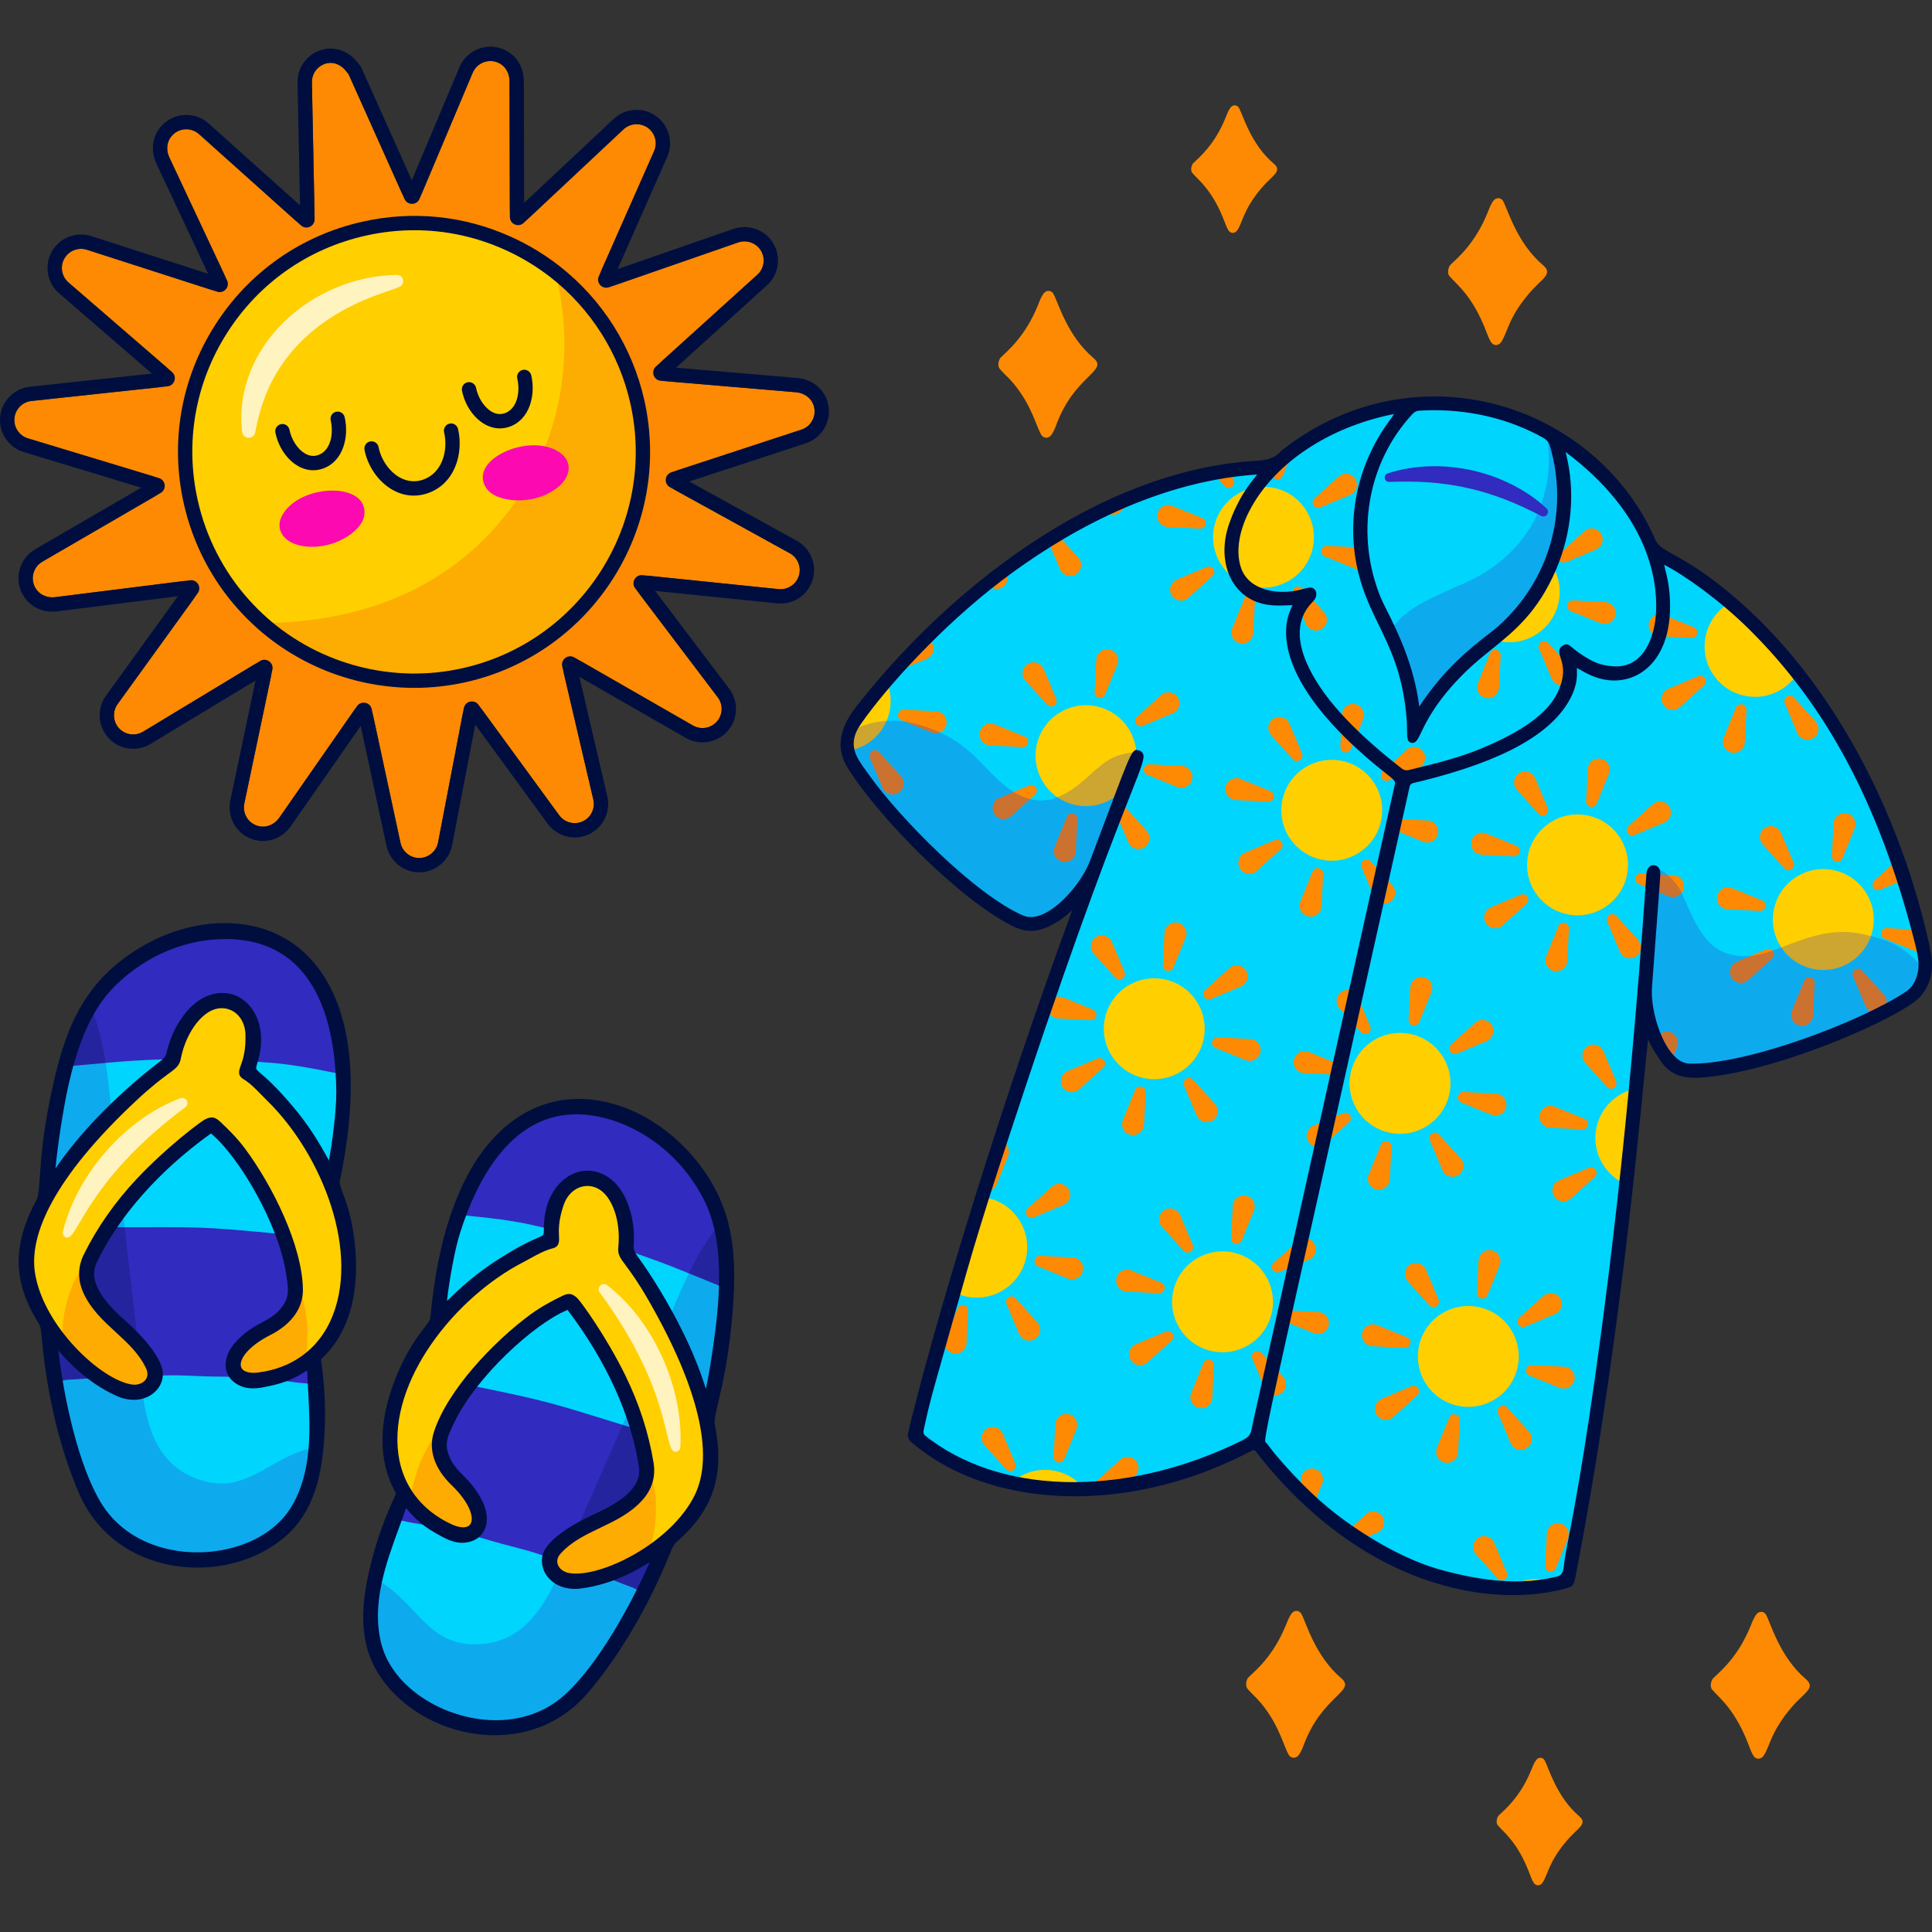 <?xml version="1.0" encoding="UTF-8"?>
<!-- Generator: Adobe Illustrator 25.2.3, SVG Export Plug-In . SVG Version: 6.00 Build 0)  -->
<svg xmlns="http://www.w3.org/2000/svg" xmlns:xlink="http://www.w3.org/1999/xlink" version="1.1" id="Capa_1" x="0px" y="0px" viewBox="0 0 512 512" style="enable-background:new 0 0 512 512;" xml:space="preserve" width="512" height="512">
<rect x="0" y="0" width="512" height="512" fill="#333333" stroke="none"/>
<g>
	<g>
		<g>
			<g>
				<path style="fill:#00D5FE;" d="M371.586,210.567c1.015-4.561,0.382-3.732,4.789-4.813c12.965-3.18,32.47-9.453,38.599-21.329      c2.072-4.016,1.449-7.139,1.546-8.65c0.025-0.39,0.521-0.698,0.87-0.531c0.561,0.27,1.112,0.569,1.641,0.899      c13.215,8.228,26.488-2.406,20.834-25.625c-0.129-0.531-0.272-1.062-0.352-1.602c-0.108-0.734,0.479-1.173,1.194-0.893      c1.989,0.78,11.319,6.371,20.525,14.722c20.125,18.254,38.842,48.091,48.249,90.211c0.392,1.754,0.669,3.534,1.086,5.282      c0.376,1.577-0.053,2.681-1.457,3.564c-7.051,4.432-13.448,8.561-29.005,14.186c-8.544,3.089-22.146,7.258-31.167,7.291      c-5.995,0.022-8.724-4.876-10.785-10.746c-1.524-4.339-2.042-8.767-1.531-13.377c0.532-4.808,0.752-9.65,1.109-14.477      c1.014-13.748,1.177-13.152,0.382-13.746c-1.318,1.15-0.833,24.475-8.819,92.647c-4.997,42.653-12.615,86.498-13.29,89.841      c-1.124,5.567-0.801,5.336-3.889,5.901c-23.29,4.262-51.842-4.445-77.188-35.578c-1.098-1.349-1.275-2.661-0.897-4.335      c3.328-14.727,6.581-29.471,9.856-44.21C361.48,256.025,365.532,237.771,371.586,210.567z"/>
				<path style="fill:#00D5FE;" d="M251.799,386.373c-2.778-1.463-5.344-3.237-7.838-5.13c-0.631-0.478-0.916-1.061-0.753-1.826      c2.57-12.067,12.768-46.403,18.449-64.347c28.441-89.837,42.466-115.773,39.558-114.651c-0.353,0.136-0.094-0.707-5.034,12.284      c-6.496,17.081-6.442,17.85-8.483,20.778c-2.717,3.896-5.92,7.241-10.099,9.623c-2.514,1.433-4.997,1.652-7.62,0.475      c-13.28-5.961-32.009-25.56-41.529-38.386c-1.674-2.255-3.067-4.718-4.574-7.096c-0.662-1.045-0.565-2.071,0.165-3.054      c7.464-10.069,14.235-18.631,24.633-28.537c22.315-21.26,51.799-39.284,82.485-41.949c9.874-0.857-1.634,2.573-4.906,17.412      c-1.562,7.083,0.816,14.466,8.631,16.572c4.888,1.317,8.125,0.24,9.062,0.344c0.808,0.09,0.477,1.037,0.057,1.738      c-8.334,13.936,12.346,34.672,25.207,44.097c2.179,1.597,2.018,1.456,1.219,5.049      c-55.158,248.219-30.807,140.876-37.468,168.609c-0.78,3.246-0.057,2.937-3.564,4.7c-16.578,8.336-35.217,12.672-54.001,10.533      C272.979,393.336,259.068,390.2,251.799,386.373z"/>
				<path style="fill:#00D5FE;" d="M413.791,141.795c3.819-14.956-2.307-24.945,0.22-24.104c1.124,0.374,8.082,5.269,13.837,12.167      c19.543,23.426,13.953,50.529-2.034,47.936c-6.612-1.072-10-6.088-10.906-5.297c-1.174,1.023,11.783,20.467-40.992,32.862      c-1.111,0.261-2.065,0.211-3.074-0.54c-9.915-7.38-22.579-19.136-26.735-31.023c-1.509-4.316-1.549-10.141,1.463-13.632      c0.662-0.768,1.276-1.578,1.893-2.385c0.169-0.222-0.138-0.724-0.41-0.68c-1.482,0.239-6.298,1.953-11.794,0.569      c-18.491-4.658-6.189-42.18,34.928-49.454c0.484-0.086,1.027-0.189,1.294,0.221c0.397,0.611-0.208,1.227-0.982,2.207      c-8.704,11.018-12.7,25.319-9.18,41.089c2.541,11.384,8.786,15.484,12.204,33.597c1.229,6.516,0.29,8.244,0.848,9.706      c1.363-1.301,4.616-12.588,21.176-24.925c7.388-5.504,12.791-12.527,16.187-21.115      C412.661,146.649,413.248,144.235,413.791,141.795z"/>
				<path style="fill:#00D5FE;" d="M403.699,160.996c-6.675,8.481-12.556,9.21-22.627,21.652c-1.792,2.215-4.532,6.416-4.593,6.503      c-0.499,0.717-1.335,0.666-1.496-0.274c-4.261-24.898-10.344-24.322-13.264-39.803c-2.859-15.162,2.306-30.138,11.669-40.396      c0.626-0.686,1.311-1.076,2.211-1.143c9.64-0.721,14.583,0.491,22.685,2.551c4.255,1.082,8.188,3.025,12.038,5.119      c0.737,0.401,1.14,1.002,1.418,1.775c1.468,4.086,2.59,10.398,2.261,16.622C413.857,136.325,409.909,153.106,403.699,160.996z"/>
			</g>
			<g>
				<path style="fill:#FFCF00;" d="M420.962,216.158c-7.206-1.601-14.346,2.942-15.948,10.148      c-1.601,7.206,2.942,14.346,10.149,15.947c7.206,1.601,14.345-2.942,15.947-10.148      C432.712,224.899,428.168,217.76,420.962,216.158z"/>
				<path style="fill:#FFCF00;" d="M452.054,168.411c-1.601,7.206,2.942,14.346,10.148,15.947c5.487,1.219,10.928-1.13,13.922-5.499      c-4.788-6.121-9.794-11.491-14.892-16.114c-1.064-0.965-2.13-1.89-3.187-2.779C455.102,161.797,452.866,164.76,452.054,168.411z      "/>
				<path style="fill:#FFCF00;" d="M392.016,346.422c-7.206-1.602-14.346,2.942-15.948,10.148      c-1.601,7.206,2.942,14.346,10.149,15.947c7.206,1.601,14.345-2.942,15.947-10.148      C403.765,355.163,399.222,348.023,392.016,346.422z"/>
				<path style="fill:#FFCF00;" d="M423.108,298.675c-1.38,6.209,1.808,12.359,7.324,14.969c1.04-9.25,1.914-17.587,2.649-25.065      C428.256,289.726,424.256,293.508,423.108,298.675z"/>
				<path style="fill:#FFCF00;" d="M384.071,290.001c1.602-7.206-2.942-14.346-10.148-15.947      c-7.206-1.601-14.345,2.942-15.947,10.149c-1.601,7.206,2.942,14.346,10.148,15.947      C375.33,301.75,382.47,297.207,384.071,290.001z"/>
				<path style="fill:#FFCF00;" d="M480.295,256.727c7.206,1.602,14.346-2.942,15.947-10.148      c1.601-7.206-2.942-14.346-10.149-15.947c-7.206-1.601-14.346,2.942-15.947,10.148      C468.545,247.986,473.089,255.126,480.295,256.727z"/>
				<path style="fill:#FFCF00;" d="M410.108,418.79c-3.435-0.763-6.849-0.118-9.661,1.535c3.939,0.028,7.78-0.307,11.487-0.975      C411.345,419.129,410.741,418.931,410.108,418.79z"/>
				<path style="fill:#FFCF00;" d="M326.253,141.97c1.296-5.874,3.879-9.955,5.918-12.696c-5.007,1.024-9.2,4.879-10.38,10.191      c-1.291,5.807,1.414,11.566,6.282,14.423C325.815,150.62,325.31,146.244,326.253,141.97z"/>
				<path style="fill:#FFCF00;" d="M261.752,317.475c-0.27-0.06-0.539-0.094-0.809-0.137c-2.22,7.075-4.983,16.153-7.688,25.319      c0.849,0.391,1.749,0.703,2.698,0.914c7.206,1.601,14.346-2.942,15.948-10.148C273.502,326.216,268.958,319.077,261.752,317.475      z"/>
				<path style="fill:#FFCF00;" d="M318.939,275.527c1.602-7.206-2.942-14.346-10.148-15.947      c-7.206-1.601-14.346,2.942-15.948,10.148c-1.601,7.206,2.942,14.346,10.149,15.947      C310.198,287.277,317.338,282.733,318.939,275.527z"/>
				<path style="fill:#FFCF00;" d="M350.031,227.78c7.206,1.602,14.346-2.942,15.948-10.148c1.601-7.206-2.942-14.346-10.149-15.947      c-7.206-1.601-14.345,2.942-15.947,10.148C338.282,219.039,342.825,226.179,350.031,227.78z"/>
				<path style="fill:#FFCF00;" d="M284.899,213.307c4.695,1.043,9.351-0.533,12.476-3.743c3.494-9.159,3.526-9.065,3.789-9.13      c0.087-6.202-4.173-11.824-10.467-13.223c-7.206-1.601-14.346,2.942-15.947,10.148      C273.15,204.566,277.693,211.706,284.899,213.307z"/>
				<path style="fill:#FFCF00;" d="M275.395,393.611c3.883,0.442,7.758,0.592,11.611,0.503c-1.81-2.078-4.265-3.627-7.162-4.271      c-3.981-0.885-7.936,0.113-10.953,2.391C272.021,393.013,274.5,393.509,275.395,393.611z"/>
				<path style="fill:#FFCF00;" d="M337.032,347.896c1.602-7.206-2.942-14.346-10.148-15.947      c-7.206-1.601-14.345,2.942-15.947,10.149c-1.601,7.206,2.942,14.346,10.148,15.947      C328.291,359.646,335.431,355.102,337.032,347.896z"/>
				<path style="fill:#FFCF00;" d="M224.041,195.043c-0.729,0.984-0.827,2.01-0.165,3.054c0.194,0.306,0.382,0.615,0.573,0.923      c5.393-0.727,10.016-4.713,11.265-10.334c0.6-2.703,0.337-5.395-0.607-7.791C231.242,185.472,227.724,190.074,224.041,195.043z"/>
				<path style="fill:#FFCF00;" d="M397.071,169.885c7.206,1.601,14.346-2.942,15.948-10.148c0.783-3.524,0.089-7.027-1.66-9.88      c-3.314,7.952-8.388,14.532-15.212,19.773C396.452,169.721,396.755,169.815,397.071,169.885z"/>
				<path style="fill:#FFCF00;" d="M330.147,154.865c0.579,0.217,1.171,0.409,1.791,0.547c7.206,1.601,14.345-2.942,15.947-10.149      c1.601-7.206-2.942-14.346-10.148-15.947c-1.421-0.316-2.838-0.384-4.211-0.249C326.05,139.006,324.859,149.645,330.147,154.865      z"/>
			</g>
			<g>
				<path style="fill:#FD8A02;" d="M488.961,215.49c-1.606-0.082-2.974,1.154-3.056,2.76l-0.437,8.586      c-0.029,0.6,0.316,1.183,0.905,1.422c0.745,0.303,1.595-0.055,1.897-0.8l3.241-7.963c0.117-0.291,0.193-0.618,0.211-0.95      C491.803,216.94,490.567,215.572,488.961,215.49z"/>
				<path style="fill:#FD8A02;" d="M498.616,246.858c-0.303,0.745,0.055,1.594,0.8,1.897l7.963,3.24      c0.291,0.117,0.618,0.194,0.949,0.211c0.332,0.017,0.648-0.034,0.95-0.121c-0.44-1.937-0.901-3.847-1.38-5.732l-7.86-0.4      C499.438,245.923,498.856,246.269,498.616,246.858z"/>
				<path style="fill:#FD8A02;" d="M458.062,235.153c-1.607-0.082-2.975,1.153-3.056,2.76c-0.082,1.606,1.154,2.974,2.76,3.056      l8.585,0.437c0.6,0.03,1.183-0.317,1.423-0.905c0.303-0.745-0.055-1.594-0.8-1.897l-7.963-3.24      C458.719,235.247,458.392,235.17,458.062,235.153z"/>
				<path style="fill:#FD8A02;" d="M471.452,219.878c-1.078-1.193-2.919-1.287-4.112-0.209c-1.194,1.077-1.288,2.919-0.209,4.113      l5.761,6.38c0.404,0.446,1.061,0.613,1.646,0.366c0.741-0.312,1.089-1.166,0.777-1.907l-3.34-7.922      C471.851,220.41,471.674,220.124,471.452,219.878z"/>
				<path style="fill:#FD8A02;" d="M496.347,235.022c0.312,0.741,1.166,1.088,1.907,0.776l5.905-2.489      c-0.555-1.729-1.127-3.431-1.714-5.11l-5.732,5.177C496.267,233.78,496.1,234.437,496.347,235.022z"/>
				<path style="fill:#FD8A02;" d="M423.83,201.016c-1.606-0.082-2.974,1.154-3.056,2.76l-0.438,8.586      c-0.03,0.6,0.317,1.183,0.905,1.422c0.745,0.303,1.594-0.055,1.897-0.799l3.24-7.963c0.117-0.291,0.193-0.618,0.211-0.949      C426.671,202.467,425.435,201.099,423.83,201.016z"/>
				<path style="fill:#FD8A02;" d="M443.493,231.916l-4.906-0.25c0.071,0.561,0.005,1.696-0.191,4.288l3.851,1.567      c0.291,0.117,0.618,0.194,0.949,0.211c1.607,0.082,2.974-1.154,3.056-2.76C446.334,233.366,445.099,231.998,443.493,231.916z"/>
				<path style="fill:#FD8A02;" d="M437.835,231.628l-2.928-0.149c-0.6-0.03-1.184,0.317-1.423,0.905      c-0.303,0.745,0.055,1.594,0.8,1.897l3.081,1.254C437.522,233.624,437.667,232.348,437.835,231.628z"/>
				<path style="fill:#FD8A02;" d="M392.93,220.68c-1.606-0.082-2.975,1.153-3.057,2.76c-0.081,1.606,1.154,2.974,2.76,3.056      l8.586,0.437c0.6,0.03,1.183-0.317,1.423-0.905c0.303-0.745-0.055-1.594-0.8-1.897l-7.963-3.24      C393.587,220.774,393.261,220.696,392.93,220.68z"/>
				<path style="fill:#FD8A02;" d="M406.32,205.405c-1.078-1.194-2.92-1.287-4.112-0.21c-1.194,1.077-1.288,2.919-0.21,4.112      l5.762,6.38c0.404,0.446,1.06,0.613,1.646,0.366c0.741-0.312,1.089-1.166,0.776-1.907l-3.34-7.921      C406.719,205.936,406.543,205.651,406.32,205.405z"/>
				<path style="fill:#FD8A02;" d="M442.073,213.351c-1.078-1.193-2.919-1.287-4.113-0.21l-6.38,5.762      c-0.445,0.403-0.613,1.061-0.366,1.646c0.312,0.741,1.166,1.088,1.907,0.776l7.921-3.34c0.289-0.123,0.574-0.3,0.821-0.522      C443.057,216.385,443.151,214.544,442.073,213.351z"/>
				<path style="fill:#FD8A02;" d="M459.336,199.5c1.606,0.082,2.974-1.154,3.056-2.76l0.438-8.586      c0.029-0.6-0.318-1.184-0.906-1.423c-0.745-0.303-1.594,0.055-1.897,0.8l-3.24,7.963c-0.117,0.291-0.194,0.618-0.211,0.949      C456.494,198.05,457.729,199.419,459.336,199.5z"/>
				<path style="fill:#FD8A02;" d="M448.881,166.235l-7.767-3.16c-0.144,2.031-0.478,3.887-0.985,5.549l8.129,0.414      c0.6,0.029,1.184-0.317,1.423-0.905C449.984,167.388,449.626,166.538,448.881,166.235z"/>
				<path style="fill:#FD8A02;" d="M473.759,184.463c-0.741,0.312-1.089,1.166-0.776,1.907l3.339,7.922      c0.123,0.289,0.299,0.574,0.522,0.82c1.078,1.193,2.919,1.288,4.113,0.21c1.193-1.078,1.287-2.919,0.209-4.112l-5.762-6.381      C475.002,184.383,474.345,184.216,473.759,184.463z"/>
				<path style="fill:#FD8A02;" d="M454.799,157.793c0.3,0.33,0.738,0.505,1.184,0.474c-0.869-0.699-1.723-1.362-2.561-2      L454.799,157.793z"/>
				<path style="fill:#FD8A02;" d="M450.043,179.192l-7.922,3.339c-0.289,0.123-0.574,0.3-0.821,0.522      c-1.194,1.077-1.288,2.919-0.209,4.113c1.078,1.194,2.919,1.287,4.112,0.21l6.381-5.762c0.445-0.403,0.612-1.061,0.366-1.646      C451.638,179.227,450.784,178.879,450.043,179.192z"/>
				<path style="fill:#FD8A02;" d="M416.532,177.529c0.01,0.751-0.013,1.632-0.164,2.636      C416.843,179.361,416.903,178.382,416.532,177.529z"/>
				<path style="fill:#FD8A02;" d="M391.389,342.626c-0.03,0.6,0.317,1.183,0.905,1.422c0.745,0.303,1.594-0.055,1.897-0.8      l3.24-7.963c0.117-0.291,0.194-0.618,0.211-0.949c0.081-1.606-1.154-2.974-2.76-3.056c-1.607-0.082-2.974,1.154-3.056,2.76      L391.389,342.626z"/>
				<path style="fill:#FD8A02;" d="M405.338,364.545l7.963,3.24c0.291,0.117,0.618,0.194,0.949,0.211      c1.606,0.082,2.974-1.154,3.056-2.76c0.082-1.606-1.154-2.974-2.759-3.056l-8.586-0.438c-0.6-0.029-1.184,0.317-1.423,0.906      C404.234,363.393,404.592,364.242,405.338,364.545z"/>
				<path style="fill:#FD8A02;" d="M363.687,356.759l8.586,0.438c0.6,0.03,1.183-0.317,1.423-0.905      c0.303-0.745-0.055-1.594-0.8-1.897l-7.963-3.24c-0.291-0.117-0.618-0.194-0.949-0.211c-1.606-0.082-2.975,1.153-3.057,2.76      C360.845,355.309,362.081,356.678,363.687,356.759z"/>
				<path style="fill:#FD8A02;" d="M380.459,346.318c0.741-0.312,1.089-1.166,0.776-1.907l-3.34-7.921      c-0.123-0.289-0.299-0.574-0.521-0.82c-1.078-1.194-2.92-1.287-4.112-0.21c-1.194,1.078-1.288,2.919-0.21,4.113l5.762,6.38      C379.217,346.398,379.874,346.565,380.459,346.318z"/>
				<path style="fill:#FD8A02;" d="M404.175,351.589l7.921-3.34c0.289-0.123,0.574-0.3,0.821-0.522      c1.194-1.078,1.287-2.919,0.209-4.112c-1.078-1.194-2.919-1.288-4.113-0.21l-6.38,5.762c-0.445,0.404-0.613,1.061-0.366,1.646      C402.58,351.553,403.434,351.901,404.175,351.589z"/>
				<path style="fill:#FD8A02;" d="M441.922,273.385c-1.224-0.062-2.306,0.644-2.789,1.693c1.011,2.395,2.226,4.488,3.853,5.962      l1.485-3.649c0.117-0.291,0.194-0.618,0.211-0.949C444.764,274.835,443.528,273.467,441.922,273.385z"/>
				<path style="fill:#FD8A02;" d="M428.639,329.048c0.222-1.823,0.442-3.647,0.656-5.469c0.078-0.663,0.149-1.294,0.225-1.948      l-1.679,4.128c-0.117,0.291-0.194,0.618-0.211,0.949C427.582,327.639,427.985,328.481,428.639,329.048z"/>
				<path style="fill:#FD8A02;" d="M411.022,293.048c-1.606-0.082-2.974,1.154-3.056,2.76c-0.082,1.606,1.154,2.974,2.76,3.056      l8.585,0.437c0.6,0.03,1.184-0.317,1.423-0.905c0.303-0.745-0.055-1.594-0.801-1.897l-7.963-3.24      C411.68,293.142,411.353,293.065,411.022,293.048z"/>
				<path style="fill:#FD8A02;" d="M424.412,277.773c-1.077-1.193-2.919-1.287-4.112-0.21c-1.194,1.078-1.287,2.919-0.209,4.113      l5.762,6.38c0.403,0.445,1.06,0.612,1.646,0.366c0.741-0.312,1.089-1.166,0.776-1.907l-3.34-7.922      C424.811,278.305,424.635,278.02,424.412,277.773z"/>
				<path style="fill:#FD8A02;" d="M412.354,313.318c-1.194,1.077-1.288,2.919-0.209,4.112s2.919,1.287,4.112,0.209l6.381-5.762      c0.445-0.404,0.612-1.061,0.366-1.646c-0.313-0.741-1.167-1.088-1.908-0.776l-7.922,3.34      C412.886,312.919,412.601,313.095,412.354,313.318z"/>
				<path style="fill:#FD8A02;" d="M376.79,258.912c-1.606-0.082-2.974,1.154-3.056,2.76l-0.437,8.586      c-0.03,0.6,0.316,1.183,0.905,1.423c0.745,0.303,1.594-0.055,1.898-0.8l3.24-7.963c0.117-0.291,0.194-0.618,0.211-0.949      C379.632,260.362,378.396,258.994,376.79,258.912z"/>
				<path style="fill:#FD8A02;" d="M367.845,302.523c-0.745-0.303-1.594,0.055-1.897,0.8l-3.24,7.963      c-0.117,0.292-0.194,0.618-0.211,0.949c-0.082,1.606,1.154,2.974,2.759,3.056c1.606,0.082,2.974-1.154,3.056-2.76l0.438-8.585      C368.78,303.345,368.434,302.762,367.845,302.523z"/>
				<path style="fill:#FD8A02;" d="M396.157,295.628c1.606,0.082,2.974-1.154,3.056-2.76c0.083-1.606-1.154-2.974-2.759-3.056      l-8.586-0.437c-0.6-0.029-1.183,0.317-1.423,0.905c-0.303,0.745,0.055,1.594,0.8,1.897l7.963,3.24      C395.499,295.534,395.826,295.611,396.157,295.628z"/>
				<path style="fill:#FD8A02;" d="M379.681,300.253c-0.741,0.312-1.089,1.166-0.776,1.907l3.34,7.922      c0.123,0.289,0.299,0.574,0.522,0.82c1.078,1.194,2.919,1.287,4.112,0.209c1.194-1.077,1.287-2.918,0.21-4.112l-5.762-6.38      C380.923,300.173,380.266,300.006,379.681,300.253z"/>
				<path style="fill:#FD8A02;" d="M390.922,271.036l-6.38,5.762c-0.446,0.403-0.613,1.06-0.366,1.646      c0.312,0.741,1.166,1.089,1.907,0.776l7.922-3.339c0.289-0.124,0.574-0.3,0.821-0.522c1.193-1.078,1.287-2.919,0.209-4.113      C393.956,270.052,392.115,269.958,390.922,271.036z"/>
				<path style="fill:#FD8A02;" d="M477.428,271.869c1.606,0.082,2.974-1.154,3.057-2.76l0.437-8.586      c0.029-0.6-0.317-1.184-0.905-1.423c-0.745-0.303-1.595,0.055-1.897,0.8l-3.24,7.963c-0.118,0.291-0.194,0.618-0.211,0.949      C474.586,270.419,475.822,271.787,477.428,271.869z"/>
				<path style="fill:#FD8A02;" d="M499.05,267.69c1.193-1.078,1.287-2.919,0.21-4.112l-5.762-6.38      c-0.403-0.445-1.061-0.613-1.646-0.366c-0.741,0.312-1.089,1.166-0.776,1.907l3.34,7.922c0.123,0.289,0.299,0.574,0.521,0.821      c0.933,1.033,2.436,1.238,3.598,0.577c0.017-0.009,0.035-0.018,0.052-0.028C498.749,267.933,498.905,267.821,499.05,267.69z"/>
				<path style="fill:#FD8A02;" d="M463.297,259.744l6.38-5.762c0.445-0.404,0.612-1.061,0.366-1.646      c-0.313-0.741-1.167-1.089-1.908-0.776l-7.922,3.339c-0.289,0.124-0.574,0.3-0.82,0.522c-1.194,1.078-1.288,2.92-0.21,4.112      C460.262,260.728,462.104,260.822,463.297,259.744z"/>
				<path style="fill:#FD8A02;" d="M412.296,257.396c1.606,0.082,2.974-1.154,3.056-2.76l0.438-8.586      c0.029-0.601-0.318-1.184-0.905-1.423c-0.745-0.303-1.594,0.055-1.897,0.8l-3.24,7.963c-0.117,0.291-0.194,0.618-0.211,0.949      C409.454,255.946,410.691,257.314,412.296,257.396z"/>
				<path style="fill:#FD8A02;" d="M426.72,242.358c-0.741,0.312-1.088,1.166-0.776,1.907l3.34,7.921      c0.123,0.289,0.3,0.575,0.522,0.821c1.077,1.193,2.919,1.287,4.112,0.209c1.193-1.077,1.287-2.919,0.21-4.112l-5.762-6.38      C427.962,242.278,427.305,242.111,426.72,242.358z"/>
				<path style="fill:#FD8A02;" d="M404.911,237.863c-0.313-0.741-1.167-1.089-1.908-0.776l-7.922,3.339      c-0.289,0.123-0.574,0.3-0.82,0.522c-1.194,1.078-1.288,2.919-0.21,4.112c1.078,1.194,2.919,1.287,4.112,0.21l6.381-5.761      C404.991,239.106,405.158,238.449,404.911,237.863z"/>
				<path style="fill:#FD8A02;" d="M409.482,414.995c-0.03,0.6,0.317,1.183,0.905,1.422c0.745,0.303,1.594-0.055,1.898-0.799      l3.24-7.963c0.117-0.291,0.194-0.618,0.211-0.949c0.082-1.606-1.154-2.975-2.76-3.056c-1.606-0.082-2.974,1.154-3.056,2.76      L409.482,414.995z"/>
				<path style="fill:#FD8A02;" d="M395.988,408.858c-0.123-0.289-0.3-0.574-0.522-0.82c-1.078-1.193-2.919-1.287-4.112-0.21      c-1.194,1.078-1.287,2.919-0.209,4.113l5.762,6.38c0.404,0.445,1.06,0.612,1.646,0.366c0.741-0.312,1.089-1.166,0.776-1.908      L395.988,408.858z"/>
				<path style="fill:#FD8A02;" d="M350.393,393.181c0.117-0.291,0.194-0.618,0.211-0.949c0.082-1.606-1.154-2.974-2.76-3.056      c-1.606-0.082-2.974,1.154-3.056,2.76l-0.129,2.539c1.251,1.232,2.508,2.403,3.769,3.538L350.393,393.181z"/>
				<path style="fill:#FD8A02;" d="M365.878,405.622c1.193-1.078,1.287-2.919,0.209-4.113c-1.078-1.194-2.92-1.288-4.112-0.21      l-4.47,4.036c1.206,0.863,2.412,1.684,3.62,2.465l3.932-1.657C365.347,406.021,365.632,405.845,365.878,405.622z"/>
				<path style="fill:#FD8A02;" d="M385.938,374.891c-0.745-0.303-1.595,0.055-1.897,0.8l-3.24,7.963      c-0.117,0.292-0.194,0.618-0.211,0.949c-0.082,1.606,1.154,2.975,2.76,3.056c1.606,0.082,2.974-1.154,3.056-2.76l0.438-8.586      C386.872,375.714,386.526,375.13,385.938,374.891z"/>
				<path style="fill:#FD8A02;" d="M400.859,383.271c1.077,1.193,2.919,1.287,4.112,0.21c1.194-1.078,1.288-2.919,0.21-4.112      l-5.762-6.381c-0.404-0.445-1.061-0.612-1.646-0.365c-0.742,0.312-1.089,1.167-0.777,1.907l3.34,7.922      C400.46,382.739,400.637,383.025,400.859,383.271z"/>
				<path style="fill:#FD8A02;" d="M365.106,375.325c1.078,1.194,2.919,1.288,4.112,0.21l6.381-5.761      c0.445-0.404,0.613-1.061,0.366-1.647c-0.313-0.74-1.167-1.088-1.907-0.776l-7.922,3.34c-0.289,0.123-0.574,0.3-0.82,0.522      C364.121,372.29,364.027,374.132,365.106,375.325z"/>
				<path style="fill:#FD8A02;" d="M378.36,217.443l-8.211-0.418c-0.217,0.978-0.434,1.952-0.651,2.925l7.616,3.099      c0.291,0.117,0.618,0.194,0.949,0.211c1.606,0.082,2.974-1.154,3.056-2.76C381.202,218.893,379.966,217.525,378.36,217.443z"/>
				<path style="fill:#FD8A02;" d="M349.118,353.523c1.606,0.082,2.974-1.154,3.056-2.76c0.082-1.606-1.154-2.975-2.76-3.056      l-8.211-0.419c-0.216,0.975-0.433,1.95-0.649,2.925l7.615,3.098C348.46,353.429,348.786,353.506,349.118,353.523z"/>
				<path style="fill:#FD8A02;" d="M347.786,333.254c1.194-1.078,1.287-2.919,0.209-4.113c-0.67-0.742-1.634-1.057-2.555-0.933      c-0.496,2.233-1.003,4.515-1.522,6.852l3.048-1.285C347.254,333.653,347.539,333.476,347.786,333.254z"/>
				<path style="fill:#FD8A02;" d="M355.545,282.734c-0.13,0.583-0.261,1.171-0.392,1.765c0.189-0.15,0.352-0.337,0.45-0.576      C355.766,283.52,355.724,283.094,355.545,282.734z"/>
				<path style="fill:#FD8A02;" d="M362.366,273.949c0.741-0.312,1.089-1.166,0.777-1.907l-3.34-7.922      c-0.021-0.05-0.066-0.093-0.09-0.142c-0.483,2.175-0.988,4.445-1.514,6.813l2.523,2.793      C361.124,274.029,361.781,274.196,362.366,273.949z"/>
				<path style="fill:#FD8A02;" d="M357.872,295.758c-0.313-0.741-1.166-1.088-1.907-0.776l-3.466,1.461      c-0.49,2.206-0.996,4.484-1.517,6.829c0.047-0.037,0.099-0.065,0.145-0.106l6.38-5.762      C357.952,297.001,358.119,296.344,357.872,295.758z"/>
				<path style="fill:#FD8A02;" d="M368.786,238.743c1.193-1.077,1.287-2.919,0.209-4.113l-2.216-2.454      c-0.489,2.204-0.994,4.473-1.521,6.841C366.338,239.716,367.787,239.646,368.786,238.743z"/>
				<path style="fill:#FD8A02;" d="M339.84,369.007c1.194-1.078,1.287-2.919,0.209-4.112l-2.219-2.457      c-0.508,2.279-1.02,4.558-1.531,6.836C337.38,369.981,338.836,369.913,339.84,369.007z"/>
				<path style="fill:#FD8A02;" d="M356.109,199.311c0.745,0.303,1.594-0.055,1.897-0.8l0.978-2.403      c-1.185-1.133-2.36-2.312-3.51-3.528l-0.271,5.308C355.174,198.489,355.521,199.072,356.109,199.311z"/>
				<path style="fill:#FD8A02;" d="M368.368,219.04c0.122-0.547,0.243-1.095,0.366-1.646c-0.158,0.142-0.297,0.308-0.382,0.518      C368.198,218.289,368.218,218.693,368.368,219.04z"/>
				<path style="fill:#FD8A02;" d="M327.501,212.022l8.585,0.437c0.6,0.03,1.184-0.317,1.423-0.905      c0.303-0.745-0.055-1.594-0.8-1.897l-7.963-3.24c-0.292-0.117-0.618-0.194-0.949-0.211c-1.606-0.082-2.975,1.154-3.057,2.76      C324.659,210.572,325.895,211.94,327.501,212.022z"/>
				<path style="fill:#FD8A02;" d="M336.866,194.835l5.762,6.38c0.403,0.445,1.06,0.613,1.646,0.366      c0.741-0.312,1.089-1.166,0.776-1.907l-3.34-7.921c-0.123-0.289-0.3-0.575-0.522-0.82c-1.077-1.193-2.919-1.288-4.112-0.21      C335.882,191.8,335.788,193.641,336.866,194.835z"/>
				<path style="fill:#FD8A02;" d="M367.99,206.851l2.539-1.07c-0.28-0.297-0.704-0.609-1.32-1.061      c-0.546-0.4-1.11-0.827-1.681-1.266l-1.08,0.976c-0.445,0.403-0.613,1.06-0.366,1.646      C366.395,206.816,367.249,207.164,367.99,206.851z"/>
				<path style="fill:#FD8A02;" d="M290.977,184.838c0.745,0.303,1.594-0.055,1.897-0.8l3.241-7.963      c0.117-0.291,0.193-0.618,0.211-0.949c0.082-1.606-1.154-2.974-2.76-3.056c-1.606-0.082-2.974,1.154-3.056,2.76l-0.437,8.586      C290.043,184.016,290.388,184.599,290.977,184.838z"/>
				<path style="fill:#FD8A02;" d="M313.229,202.97l-8.586-0.438c-0.6-0.029-1.183,0.317-1.423,0.905      c-0.303,0.745,0.055,1.594,0.8,1.897l7.963,3.24c0.291,0.117,0.618,0.194,0.949,0.211c1.606,0.082,2.974-1.154,3.056-2.76      C316.071,204.42,314.834,203.052,313.229,202.97z"/>
				<path style="fill:#FD8A02;" d="M262.666,191.733c-1.606-0.082-2.974,1.154-3.056,2.76c-0.082,1.606,1.154,2.974,2.76,3.056      l8.585,0.437c0.6,0.03,1.183-0.317,1.423-0.905c0.303-0.745-0.055-1.594-0.8-1.897l-7.962-3.24      C263.323,191.827,262.997,191.75,262.666,191.733z"/>
				<path style="fill:#FD8A02;" d="M277.496,186.742c0.403,0.445,1.06,0.612,1.645,0.366c0.741-0.312,1.089-1.166,0.776-1.907      l-3.34-7.922c-0.123-0.289-0.299-0.574-0.522-0.82c-1.077-1.194-2.919-1.287-4.112-0.21c-1.193,1.078-1.287,2.919-0.209,4.113      L277.496,186.742z"/>
				<path style="fill:#FD8A02;" d="M311.81,184.404c-1.078-1.194-2.92-1.288-4.113-0.21l-6.38,5.762      c-0.446,0.403-0.613,1.06-0.366,1.646c0.312,0.741,1.166,1.088,1.907,0.776l7.922-3.34c0.289-0.123,0.574-0.3,0.821-0.522      C312.794,187.439,312.887,185.597,311.81,184.404z"/>
				<path style="fill:#FD8A02;" d="M329.072,170.554c1.606,0.082,2.974-1.154,3.056-2.76l0.438-8.585      c0.029-0.601-0.317-1.183-0.905-1.423c-0.745-0.303-1.595,0.055-1.897,0.8l-3.24,7.963c-0.117,0.291-0.195,0.618-0.211,0.949      C326.23,169.103,327.466,170.472,329.072,170.554z"/>
				<path style="fill:#FD8A02;" d="M318.617,137.289l-7.963-3.24c-0.292-0.117-0.618-0.194-0.949-0.211      c-1.607-0.082-2.975,1.153-3.056,2.76c-0.082,1.606,1.154,2.974,2.76,3.056l8.585,0.437c0.6,0.03,1.183-0.317,1.423-0.905      C319.72,138.441,319.362,137.591,318.617,137.289z"/>
				<path style="fill:#FD8A02;" d="M343.945,158.885c-0.142-0.016-0.353,0-0.599,0.026l0.694,1.645      C344.44,159.862,344.728,158.972,343.945,158.885z"/>
				<path style="fill:#FD8A02;" d="M324.535,128.846c0.404,0.446,1.061,0.613,1.646,0.366c0.741-0.312,1.089-1.166,0.777-1.907      l-0.909-2.155c-1.411,0.2-2.819,0.433-4.223,0.695L324.535,128.846z"/>
				<path style="fill:#FD8A02;" d="M311.037,154.107c-1.194,1.077-1.288,2.919-0.21,4.112c1.078,1.194,2.919,1.287,4.112,0.21      l6.381-5.762c0.445-0.404,0.612-1.061,0.366-1.646c-0.313-0.741-1.167-1.089-1.907-0.776l-7.922,3.34      C311.569,153.708,311.284,153.885,311.037,154.107z"/>
				<path style="fill:#FD8A02;" d="M263.94,156.08c1.606,0.082,2.974-1.154,3.056-2.76l0.116-2.292      c-1.778,1.307-3.531,2.642-5.252,4.006C262.362,155.634,263.096,156.037,263.94,156.08z"/>
				<path style="fill:#FD8A02;" d="M294.839,136.417c1.606,0.082,2.974-1.154,3.056-2.76c0.007-0.149-0.008-0.292-0.022-0.435      c-1.798,0.768-3.583,1.578-5.354,2.427l1.37,0.558C294.181,136.323,294.508,136.401,294.839,136.417z"/>
				<path style="fill:#FD8A02;" d="M280.927,150.872c0.123,0.289,0.299,0.574,0.522,0.82c1.078,1.194,2.92,1.287,4.113,0.21      c1.193-1.078,1.287-2.919,0.209-4.113l-5.171-5.727c-0.903,0.539-1.801,1.087-2.694,1.644L280.927,150.872z"/>
				<path style="fill:#FD8A02;" d="M326.257,328.153c-0.029,0.6,0.317,1.183,0.905,1.423c0.745,0.303,1.594-0.055,1.897-0.8      l3.24-7.963c0.117-0.291,0.194-0.618,0.211-0.949c0.082-1.606-1.154-2.974-2.76-3.056c-1.606-0.082-2.974,1.154-3.056,2.76      L326.257,328.153z"/>
				<path style="fill:#FD8A02;" d="M339.491,349.406c0.133-0.603,0.267-1.216,0.406-1.843c-0.209,0.154-0.387,0.354-0.492,0.612      C339.235,348.594,339.291,349.037,339.491,349.406z"/>
				<path style="fill:#FD8A02;" d="M298.555,342.286l8.585,0.437c0.6,0.03,1.184-0.317,1.422-0.905      c0.303-0.745-0.055-1.594-0.8-1.897l-7.963-3.24c-0.292-0.117-0.618-0.194-0.949-0.211c-1.607-0.082-2.975,1.153-3.057,2.759      C295.713,340.836,296.948,342.204,298.555,342.286z"/>
				<path style="fill:#FD8A02;" d="M315.327,331.845c0.741-0.312,1.089-1.166,0.776-1.907l-3.34-7.922      c-0.123-0.289-0.3-0.574-0.522-0.82c-1.077-1.193-2.919-1.287-4.112-0.21c-1.193,1.077-1.287,2.919-0.209,4.113l5.762,6.38      C314.085,331.924,314.742,332.091,315.327,331.845z"/>
				<path style="fill:#FD8A02;" d="M339.043,337.115l3.481-1.467c0.48-2.171,0.981-4.443,1.507-6.827      c-0.049,0.039-0.102,0.068-0.149,0.11l-6.38,5.762c-0.445,0.404-0.613,1.061-0.366,1.646      C337.448,337.08,338.302,337.428,339.043,337.115z"/>
				<path style="fill:#FD8A02;" d="M262.03,315.102c0.745,0.303,1.595-0.055,1.897-0.8l3.24-7.963      c0.117-0.291,0.194-0.618,0.211-0.949c0.063-1.238-0.661-2.329-1.731-2.803c-1.28,3.967-2.593,8.071-3.939,12.32      C261.808,314.982,261.91,315.053,262.03,315.102z"/>
				<path style="fill:#FD8A02;" d="M275.073,335.599l7.963,3.24c0.291,0.117,0.618,0.194,0.949,0.211      c1.606,0.082,2.974-1.154,3.056-2.76c0.082-1.606-1.154-2.974-2.759-3.056l-8.586-0.438c-0.6-0.029-1.183,0.317-1.423,0.906      C273.971,334.446,274.329,335.296,275.073,335.599z"/>
				<path style="fill:#FD8A02;" d="M273.911,322.642l7.922-3.34c0.289-0.123,0.574-0.3,0.821-0.522      c1.194-1.078,1.287-2.919,0.209-4.112c-1.078-1.194-2.92-1.287-4.113-0.21l-6.38,5.762c-0.446,0.404-0.613,1.06-0.366,1.646      C272.316,322.607,273.171,322.954,273.911,322.642z"/>
				<path style="fill:#FD8A02;" d="M345.89,278.575c-1.606-0.082-2.974,1.154-3.056,2.76c-0.082,1.606,1.154,2.974,2.76,3.056      l8.179,0.416c0.215-0.969,0.431-1.947,0.65-2.936l-7.584-3.086C346.548,278.669,346.221,278.592,345.89,278.575z"/>
				<path style="fill:#FD8A02;" d="M355.168,263.091c-1.194,1.078-1.287,2.919-0.209,4.113l2.181,2.415      c0.495-2.231,1-4.507,1.515-6.827C357.58,262.122,356.155,262.199,355.168,263.091z"/>
				<path style="fill:#FD8A02;" d="M347.223,298.844c-1.193,1.078-1.287,2.919-0.209,4.113c0.664,0.736,1.619,1.05,2.533,0.933      c0.49-2.217,0.995-4.496,1.514-6.84l-3.017,1.272C347.754,298.445,347.469,298.622,347.223,298.844z"/>
				<path style="fill:#FD8A02;" d="M309.07,257.207c0.745,0.303,1.594-0.055,1.897-0.8l3.24-7.963      c0.117-0.291,0.194-0.618,0.211-0.949c0.081-1.606-1.154-2.975-2.761-3.056c-1.606-0.082-2.974,1.154-3.055,2.76l-0.438,8.586      C308.135,256.385,308.481,256.967,309.07,257.207z"/>
				<path style="fill:#FD8A02;" d="M302.714,288.049c-0.745-0.303-1.594,0.055-1.897,0.8l-3.24,7.963      c-0.117,0.292-0.195,0.618-0.211,0.95c-0.083,1.606,1.154,2.974,2.759,3.056c1.606,0.082,2.974-1.154,3.056-2.76l0.438-8.585      C303.648,288.872,303.302,288.289,302.714,288.049z"/>
				<path style="fill:#FD8A02;" d="M331.025,281.154c1.606,0.082,2.974-1.154,3.056-2.76c0.082-1.606-1.154-2.974-2.759-3.056      l-8.586-0.438c-0.6-0.029-1.183,0.317-1.423,0.905c-0.303,0.744,0.055,1.594,0.8,1.897l7.963,3.24      C330.367,281.061,330.694,281.138,331.025,281.154z"/>
				<path style="fill:#FD8A02;" d="M280.462,269.918l8.585,0.437c0.6,0.03,1.183-0.317,1.423-0.906      c0.303-0.745-0.055-1.594-0.8-1.897l-7.962-3.24c-0.292-0.117-0.618-0.194-0.95-0.211c-1.606-0.082-2.975,1.154-3.056,2.76      C277.621,268.467,278.856,269.836,280.462,269.918z"/>
				<path style="fill:#FD8A02;" d="M314.548,285.78c-0.741,0.312-1.088,1.166-0.776,1.907l3.34,7.922      c0.123,0.289,0.299,0.574,0.521,0.82c1.078,1.193,2.919,1.288,4.112,0.209c1.194-1.077,1.287-2.919,0.21-4.112l-5.762-6.381      C315.791,285.7,315.134,285.533,314.548,285.78z"/>
				<path style="fill:#FD8A02;" d="M294.149,248.827c-1.078-1.193-2.919-1.287-4.112-0.21c-1.194,1.078-1.288,2.92-0.209,4.113      l5.761,6.38c0.404,0.446,1.061,0.612,1.646,0.366c0.741-0.312,1.089-1.166,0.777-1.907l-3.34-7.922      C294.548,249.358,294.371,249.073,294.149,248.827z"/>
				<path style="fill:#FD8A02;" d="M319.043,263.971c0.313,0.741,1.166,1.089,1.907,0.776l7.921-3.34      c0.289-0.124,0.574-0.3,0.821-0.522c1.194-1.078,1.288-2.919,0.209-4.113c-1.077-1.193-2.919-1.287-4.112-0.21l-6.38,5.762      C318.964,262.729,318.796,263.386,319.043,263.971z"/>
				<path style="fill:#FD8A02;" d="M282.091,284.371c-1.194,1.078-1.287,2.919-0.21,4.113c1.078,1.194,2.919,1.287,4.113,0.209      l6.381-5.762c0.445-0.404,0.612-1.061,0.366-1.646c-0.313-0.741-1.167-1.088-1.907-0.776l-7.922,3.339      C282.622,283.972,282.337,284.149,282.091,284.371z"/>
				<path style="fill:#FD8A02;" d="M347.164,242.922c1.606,0.082,2.974-1.154,3.056-2.76l0.437-8.586      c0.029-0.6-0.317-1.184-0.905-1.423c-0.745-0.303-1.594,0.055-1.896,0.8l-3.241,7.963c-0.117,0.292-0.194,0.618-0.211,0.949      C344.323,241.472,345.558,242.841,347.164,242.922z"/>
				<path style="fill:#FD8A02;" d="M361.588,227.885c-0.741,0.312-1.088,1.166-0.776,1.907l3.34,7.921      c0.012,0.029,0.038,0.052,0.051,0.081c0.496-2.23,0.999-4.499,1.51-6.799l-2.479-2.745      C362.83,227.805,362.173,227.638,361.588,227.885z"/>
				<path style="fill:#FD8A02;" d="M333.033,230.798l6.38-5.762c0.446-0.404,0.613-1.061,0.366-1.646      c-0.312-0.741-1.166-1.088-1.907-0.776l-7.921,3.34c-0.289,0.123-0.574,0.3-0.82,0.522c-1.194,1.078-1.288,2.919-0.21,4.112      C329.998,231.781,331.839,231.875,333.033,230.798z"/>
				<path style="fill:#FD8A02;" d="M285.526,217.103c0.029-0.6-0.317-1.183-0.905-1.422c-0.745-0.303-1.594,0.055-1.897,0.8      l-3.24,7.963c-0.117,0.292-0.194,0.618-0.211,0.949c-0.082,1.606,1.154,2.974,2.759,3.056c1.606,0.082,2.974-1.154,3.057-2.76      L285.526,217.103z"/>
				<path style="fill:#FD8A02;" d="M299.542,224.061c1.078,1.193,2.919,1.287,4.112,0.209c1.194-1.077,1.287-2.919,0.21-4.112      l-5.762-6.38c-0.244-0.269-0.581-0.42-0.938-0.456c-0.352,0.907-0.721,1.86-1.114,2.875l2.97,7.044      C299.143,223.529,299.319,223.814,299.542,224.061z"/>
				<path style="fill:#FD8A02;" d="M267.901,216.324l6.38-5.762c0.445-0.404,0.613-1.061,0.366-1.646      c-0.313-0.741-1.167-1.089-1.907-0.776l-7.922,3.34c-0.289,0.123-0.574,0.3-0.82,0.522c-1.193,1.078-1.288,2.919-0.21,4.112      C264.866,217.308,266.707,217.402,267.901,216.324z"/>
				<path style="fill:#FD8A02;" d="M282.711,374.702c-1.606-0.082-2.974,1.154-3.056,2.76l-0.438,8.586      c-0.029,0.601,0.317,1.183,0.905,1.422c0.745,0.303,1.594-0.055,1.897-0.8l3.241-7.963c0.117-0.291,0.194-0.618,0.211-0.949      C285.553,376.152,284.318,374.784,282.711,374.702z"/>
				<path style="fill:#FD8A02;" d="M265.724,379.911c-0.123-0.289-0.299-0.574-0.522-0.82c-1.078-1.194-2.919-1.287-4.112-0.21      c-1.194,1.078-1.287,2.919-0.209,4.113l5.761,6.38c0.404,0.445,1.061,0.612,1.646,0.366c0.741-0.312,1.089-1.166,0.777-1.907      L265.724,379.911z"/>
				<path style="fill:#FD8A02;" d="M300.746,391.149c1.194-1.078,1.287-2.919,0.209-4.113c-1.077-1.193-2.919-1.287-4.112-0.21      l-6.38,5.762c-0.386,0.35-0.545,0.89-0.424,1.409c1.855-0.107,3.704-0.274,5.544-0.495l4.343-1.83      C300.215,391.548,300.5,391.371,300.746,391.149z"/>
				<path style="fill:#FD8A02;" d="M320.806,360.418c-0.744-0.303-1.594,0.055-1.897,0.8l-3.24,7.963      c-0.117,0.291-0.194,0.618-0.211,0.949c-0.082,1.607,1.154,2.975,2.76,3.056c1.606,0.082,2.974-1.154,3.056-2.76l0.437-8.586      C321.741,361.24,321.394,360.657,320.806,360.418z"/>
				<path style="fill:#FD8A02;" d="M335.205,367.977c0.037,0.086,0.11,0.16,0.155,0.245c0.424-1.938,0.921-4.211,1.501-6.856      l-2.574-2.851c-0.404-0.445-1.061-0.612-1.647-0.366c-0.741,0.312-1.088,1.167-0.776,1.907L335.205,367.977z"/>
				<path style="fill:#FD8A02;" d="M299.974,360.852c1.078,1.193,2.919,1.287,4.112,0.21l6.38-5.762      c0.446-0.404,0.613-1.061,0.366-1.647c-0.312-0.74-1.166-1.088-1.907-0.776l-7.921,3.34c-0.289,0.124-0.574,0.3-0.82,0.522      C298.99,357.817,298.896,359.658,299.974,360.852z"/>
				<path style="fill:#FD8A02;" d="M253.085,358.713c1.607,0.082,2.974-1.154,3.057-2.76l0.437-8.586      c0.029-0.601-0.317-1.184-0.905-1.423c-0.744-0.303-1.594,0.055-1.897,0.8l-3.24,7.963c-0.117,0.292-0.194,0.618-0.211,0.949      C250.244,357.263,251.48,358.631,253.085,358.713z"/>
				<path style="fill:#FD8A02;" d="M270.595,354.324c1.078,1.194,2.919,1.288,4.112,0.21c1.194-1.078,1.288-2.919,0.21-4.112      l-5.762-6.381c-0.404-0.445-1.061-0.612-1.646-0.366c-0.741,0.312-1.089,1.167-0.776,1.907l3.34,7.922      C270.196,353.793,270.373,354.078,270.595,354.324z"/>
				<path style="fill:#FD8A02;" d="M248.097,188.497l-8.586-0.437c-0.6-0.03-1.184,0.317-1.423,0.905      c-0.303,0.745,0.055,1.594,0.8,1.897l7.963,3.24c0.291,0.117,0.618,0.194,0.949,0.211c1.606,0.082,2.974-1.153,3.056-2.76      C250.938,189.947,249.703,188.578,248.097,188.497z"/>
				<path style="fill:#FD8A02;" d="M237.726,177.905l7.921-3.34c0.289-0.123,0.574-0.3,0.82-0.522      c1.194-1.078,1.288-2.919,0.209-4.112c-0.247-0.274-0.538-0.483-0.849-0.641c-2.965,2.944-5.647,5.797-8.139,8.622      C237.701,177.908,237.714,177.91,237.726,177.905z"/>
				<path style="fill:#FD8A02;" d="M234.41,209.587c1.078,1.193,2.919,1.288,4.113,0.209c1.193-1.077,1.287-2.919,0.21-4.112      l-5.762-6.38c-0.403-0.445-1.061-0.613-1.646-0.366c-0.742,0.312-1.089,1.166-0.777,1.907l3.34,7.922      C234.011,209.056,234.187,209.341,234.41,209.587z"/>
				<path style="fill:#FD8A02;" d="M436.912,165.544c-0.072,1.427,0.896,2.66,2.239,2.977c0.553-1.725,0.903-3.645,1.057-5.703      c-0.08-0.011-0.158-0.029-0.24-0.033C438.363,162.703,436.994,163.938,436.912,165.544z"/>
				<path style="fill:#FD8A02;" d="M397.697,173.682c0.029-0.6-0.317-1.183-0.905-1.423c-0.745-0.303-1.594,0.055-1.897,0.8      l-3.24,7.963c-0.117,0.291-0.194,0.618-0.211,0.949c-0.083,1.606,1.154,2.975,2.759,3.056c1.606,0.082,2.974-1.154,3.056-2.76      L397.697,173.682z"/>
				<path style="fill:#FD8A02;" d="M416.191,161.913l7.963,3.24c0.292,0.117,0.618,0.194,0.949,0.211      c1.606,0.082,2.974-1.154,3.056-2.76c0.082-1.606-1.154-2.974-2.759-3.056l-8.586-0.438c-0.6-0.029-1.183,0.317-1.423,0.906      C415.089,160.761,415.447,161.61,416.191,161.913z"/>
				<path style="fill:#FD8A02;" d="M408.627,169.989c-0.741,0.312-1.088,1.166-0.777,1.907l3.34,7.922      c0.123,0.289,0.299,0.574,0.522,0.82c0.872,0.965,2.238,1.198,3.362,0.687c0.525-2.046,0.498-3.855,0.321-5.298l-5.122-5.673      C409.87,169.91,409.212,169.743,408.627,169.989z"/>
				<path style="fill:#FD8A02;" d="M423.772,145.095c1.193-1.078,1.287-2.919,0.209-4.113c-1.078-1.194-2.92-1.288-4.113-0.209      l-6.38,5.762c-0.446,0.404-0.613,1.061-0.366,1.646c0.312,0.741,1.166,1.088,1.907,0.776l7.922-3.34      C423.24,145.493,423.525,145.317,423.772,145.095z"/>
				<path style="fill:#FD8A02;" d="M361.246,190.549c0.117-0.291,0.194-0.618,0.211-0.949c0.082-1.606-1.154-2.974-2.76-3.056      c-1.606-0.082-2.974,1.154-3.055,2.76l-0.099,1.934c1.242,1.339,2.528,2.642,3.836,3.9L361.246,190.549z"/>
				<path style="fill:#FD8A02;" d="M370.843,204.82c0.288,0.215,0.573,0.359,0.857,0.468l4.212-1.776      c0.289-0.123,0.574-0.3,0.821-0.522c1.194-1.078,1.288-2.919,0.209-4.113c-1.078-1.194-2.919-1.287-4.112-0.209l-4.595,4.149      C369.118,203.511,369.993,204.187,370.843,204.82z"/>
				<path style="fill:#FD8A02;" d="M338.016,126.943c0.745,0.303,1.594-0.055,1.897-0.8l2.441-6      c-1.92,1.499-3.643,3.079-5.209,4.699l-0.035,0.678C337.082,126.121,337.428,126.703,338.016,126.943z"/>
				<path style="fill:#FD8A02;" d="M350.259,145.543c-0.303,0.745,0.055,1.594,0.8,1.897l7.963,3.24      c0.291,0.117,0.618,0.194,0.949,0.211c0.404,0.021,0.792-0.043,1.15-0.174c-0.388-1.903-0.668-3.784-0.842-5.64      c-0.004,0-0.008-0.002-0.011-0.002l-8.586-0.437C351.082,144.608,350.499,144.954,350.259,145.543z"/>
				<path style="fill:#FD8A02;" d="M345.141,155.882c-0.404-0.446-1.061-0.612-1.646-0.366c-0.741,0.312-1.088,1.167-0.776,1.907      l0.22,0.523c1.443-0.216,2.633-0.514,3.433-0.702L345.141,155.882z"/>
				<path style="fill:#FD8A02;" d="M344.52,161.695l1.539,3.65c0.123,0.289,0.299,0.574,0.522,0.82      c1.077,1.193,2.919,1.287,4.112,0.21c1.194-1.078,1.287-2.919,0.21-4.112l-3.72-4.119c-0.524,0.685-1.05,1.369-1.612,2.022      C345.165,160.634,344.819,161.15,344.52,161.695z"/>
				<path style="fill:#FD8A02;" d="M358.848,126.509c-1.077-1.193-2.919-1.288-4.113-0.209l-6.38,5.762      c-0.445,0.404-0.613,1.061-0.366,1.646c0.313,0.741,1.166,1.088,1.907,0.776l7.921-3.34c0.289-0.123,0.575-0.3,0.821-0.522      C359.833,129.543,359.927,127.702,358.848,126.509z"/>
			</g>
			<path style="fill:#322BBF;" d="M367.755,125.461c7.09-2.32,14.89-2.436,22.252-0.84c3.684,0.816,7.272,2.077,10.628,3.774     c3.356,1.689,6.503,3.792,9.216,6.353c0.494,0.465,0.516,1.242,0.051,1.736c-0.384,0.406-0.979,0.493-1.453,0.25l-0.009-0.005     c-3.172-1.629-6.332-3.119-9.571-4.372c-3.245-1.227-6.537-2.288-9.913-3.004c-3.359-0.791-6.79-1.238-10.252-1.518     c-3.469-0.252-6.967-0.244-10.537-0.123l-0.014,0c-0.637,0.022-1.171-0.477-1.193-1.114     C366.943,126.072,367.281,125.617,367.755,125.461z"/>
			<g style="opacity:0.25;">
				<path style="fill:#322BBF;" d="M442.719,280.798c-4.051-4.351-6.625-13.136-6.273-18.456c0.399-6.02,0.29-2.605,2.2-31.516      c0.137-2.084,5.332,2.106,6.86,5.475c4.243,9.356,6.86,17.379,17.505,17.09c8.503-0.231,18.112-8.808,31.114-5.726      c6.891,1.633,10.553,2.994,15.89,9.472c0.705,0.855,0.654,1.89,0.645,2.901c-0.027,3.037-34.993,20.95-58.79,23.109      C450.08,283.309,445.185,283.447,442.719,280.798z"/>
				<path style="fill:#322BBF;" d="M267.792,209.335c7.949,5.319,14.092,2.447,20.893-3.836c5.214-4.817,7.158-5.419,11.319-6.089      c0.829-0.133,1.165,0.309,0.864,1.104c-1.144,3.025,2.34-6.27-10.982,28.881c-1.645,4.341-6.545,10.443-12.307,13.721      c-2.514,1.431-4.996,1.634-7.615,0.458c-13.262-5.958-31.903-25.453-41.501-38.358c-1.582-2.127-2.856-4.479-4.35-6.675      c-1.344-1.975-0.504-3.64,1.3-4.696c4.265-2.497,10.509-3.64,16.338-2.246C257.355,195.327,260.363,204.362,267.792,209.335z"/>
				<path style="fill:#322BBF;" d="M395.708,168.724c-16.171,12.007-18.422,21.245-20.127,20.903      c-1.545-0.31,0.034-7.116-6.14-20.676c-0.63-1.383-0.522-2.499,0.433-3.651c3.941-4.757,9.575-6.867,19.03-11.139      c8.027-3.626,15.778-10.48,19.186-19.586c4.431-11.841,1.1-18.532,2.463-18.931c0.839-0.246,1.36,1.74,1.6,2.571      c1.065,3.692,1.748,7.467,1.869,11.303C414.514,145.125,407.45,160.005,395.708,168.724z"/>
				<path style="fill:#322BBF;" d="M368.692,170.017c-0.124,0.036-0.28,0.137-0.369,0.096c-0.211-0.097-0.32-0.316-0.217-0.536      C368.226,169.317,368.82,169.435,368.692,170.017z"/>
			</g>
		</g>
		<path style="fill:#000E3F;" d="M510.986,249.04c-8.232-35.917-26.134-68.301-49.117-88.846    c-8.978-8.025-14.836-11.275-18.336-13.215c-2.751-1.529-4.134-2.295-4.851-3.947c-7.719-17.799-23.812-31.28-43.048-36.061    c-19.609-4.874-40.049-0.317-56.144,12.561c-1.445,1.65-3.264,2.392-6.278,2.56c-42.957,2.387-83.148,35.337-106.438,65.378    c-4.502,5.809-5.217,11.015-2.189,15.92c8.205,13.285,30.043,35.303,43.837,42.065c4.437,2.171,7.591,1.27,11.55-1.027    c1.857-1.079,3.3-2.408,4.19-3.242c-0.254,0.735-0.638,1.78-1.113,3.062c-0.553,1.502-1.27,3.442-2.158,5.912    c-19.042,53.017-33.921,103.224-40.222,129.464c-0.245,1.009,0.054,1.886,0.886,2.601c14.773,12.723,38.043,17.322,62.256,12.33    c13.177-2.725,22.445-7.355,26.404-9.331c0.854-0.427,1.47-0.735,1.828-0.877c0.387-0.148,0.481-0.096,1.029,0.648    c0.103,0.139,0.211,0.285,0.333,0.441c21.892,27.782,47.743,37.286,67.527,37.286c4.741,0,9.138-0.546,13.045-1.517l0.267-0.068    c2.646-0.656,2.799-0.809,3.28-3.293l0.058-0.306c10.471-53.82,15.884-108.967,18.197-132.519    c0.429-4.368,0.771-7.843,0.978-9.549c0.427,0.962,1.272,2.643,3.156,5.444c3.453,5.148,7.843,5.065,13.681,4.379    c20.379-2.392,51.27-16.297,55.447-21.324C513.25,258.906,512.047,253.664,510.986,249.04z M437.788,261.741    c0.281-3.999,0.713-9.677,1.124-15.043c0.542-7.108,1.054-13.822,1.092-15.115c0.047-1.529-0.845-2.273-1.697-2.313    c-0.025-0.002-0.049-0.002-0.076-0.002c-0.883,0-1.805,0.751-1.906,2.232c-0.58,8.439-1.225,17.064-1.913,25.637    c-2.32,28.933-4.977,55.337-8.126,80.722c-5.125,41.325-8.879,60.844-10.682,70.227c-0.49,2.556-0.816,4.246-0.984,5.424    c-0.04,0.283-0.072,0.582-0.101,0.886c-0.186,1.823-0.413,3.046-1.8,3.383c-8.983,2.189-18.529,1.634-30.976-1.787    c-7.569-2.084-16.509-6.658-25.172-12.881c-6.29-4.518-12.186-10.125-18.554-17.642c-0.434-0.51-0.838-1.047-1.243-1.583    c-0.349-0.461-0.695-0.922-1.061-1.367c-0.117-0.142-0.232-0.225-0.375-0.33c-0.432-0.814,1.648-10.107,13.198-61.671    c5.615-25.062,13.512-60.32,24.563-109.959c0.092-0.413,0.166-0.773,0.232-1.088c0.371-1.787,0.371-1.787,2.059-2.167    c0.351-0.079,0.76-0.171,1.243-0.29c21.677-5.359,34.604-12.53,39.523-21.922c1.868-3.565,1.787-6.006,1.74-7.465    c-0.007-0.218-0.013-0.416-0.013-0.602c0.243,0.115,0.587,0.312,0.906,0.492c0.791,0.452,1.875,1.07,3.275,1.648    c4.525,1.866,9.277,1.49,13.047-1.023c4.806-3.21,7.463-9.387,7.478-17.399c0.011-4.644-0.8-7.904-1.286-9.852    c-0.11-0.447-0.225-0.904-0.281-1.221c5.354,2.733,14.726,9.41,22.358,16.94c20.645,20.366,34.552,46.451,43.769,82.091    c1.434,5.537,1.809,7.773,0.393,11.136c-0.531,1.257-1.4,2.273-2.661,3.102c-11.95,7.863-42.36,19.42-57.268,18.914    c-1.466-0.054-2.898-0.847-4.253-2.356C439.629,275.35,437.43,266.81,437.788,261.741z M302.902,199.697    c-0.166-0.36-0.465-0.609-0.915-0.767c-1.877-0.652-1.888-0.65-8.398,16.675c-1.29,3.43-2.842,7.557-4.721,12.519    c-1.931,5.094-7.463,12.017-12.622,14.204c-1.933,0.818-3.66,0.917-5.118,0.29c-12.615-5.428-32.622-25.718-40.854-37.299    c-0.227-0.319-0.458-0.638-0.692-0.96c-2.661-3.655-5.175-7.106-1.504-12.399c6.836-9.855,21.447-25.979,37.372-38.086    c15.331-11.655,39.385-25.986,66.92-28.074c0.364-0.029,0.634-0.027,0.78-0.036c-0.166,0.238-0.436,0.576-0.699,0.904    c-1.439,1.792-4.431,5.519-6.773,12.307c-1.951,5.66-1.47,11.523,1.288,15.684c2.3,3.466,5.88,5.46,10.356,5.764    c1.362,0.094,2.516,0.047,3.448,0.011c0.758-0.029,1.61-0.061,1.738-0.04c0,0,0.002,0.056-0.052,0.196    c-0.065,0.162-0.144,0.317-0.22,0.472c-0.058,0.117-0.117,0.232-0.173,0.353c-2.037,4.493-4.361,17.134,17.952,37.412    c3.239,2.942,5.548,4.763,7.076,5.966c2.742,2.162,2.857,2.327,2.455,3.498c-0.04,0.126-0.447,1.953-14.512,65.254l-23.079,103.86    c-0.07,0.312-0.124,0.607-0.175,0.884c-0.288,1.531-0.445,2.374-2.5,3.394c-29.803,14.773-62.132,14.802-82.372,0.081l-0.42-0.304    c-1.951-1.416-1.951-1.416-1.551-3.185c0.063-0.276,0.135-0.589,0.209-0.944c1.029-4.876,2.293-9.324,3.756-14.477l3.322-11.79    c5.831-20.753,7.796-27.744,19.287-62.285c14.805-44.513,23.666-66.976,27.926-77.773    C302.587,203.01,303.437,200.861,302.902,199.697z M397.006,165.998c-0.636,0.569-1.542,1.27-2.587,2.084    c-4.386,3.412-11.727,9.12-18.271,19.134c-0.009,0.013-0.016,0.025-0.025,0.036c-0.002-0.023-0.005-0.045-0.007-0.068    c-1.412-11.12-5.912-20.101-8.603-25.464c-0.686-1.367-1.228-2.448-1.556-3.246c-6.888-16.693-3.635-35.798,8.288-48.671    c0.591-0.638,1.146-0.928,1.855-0.971c1.326-0.081,2.648-0.121,3.963-0.121c10.361,0,20.274,2.495,28.881,7.297    c0.987,0.551,1.54,1.245,1.852,2.322C415.823,135.667,410.539,153.934,397.006,165.998z M369.416,109.751    c-0.178,0.335-0.593,0.897-0.942,1.369l-0.384,0.521c-8.558,11.739-11.507,26.411-8.092,40.253    c1.313,5.316,3.293,9.401,5.39,13.726c3.023,6.233,6.148,12.678,7.238,23.297c0.227,2.198,0.25,3.756,0.265,4.896    c0.027,1.816,0.04,2.729,1.077,3.01c1.2,0.326,1.751-0.832,2.671-2.749c1.425-2.967,4.082-8.49,11.61-15.899    c2.311-2.275,4.712-4.21,7.034-6.081c6.029-4.858,12.262-9.882,17.075-21.115c4.194-9.79,5.148-20.66,2.686-30.61    c-0.047-0.193-0.095-0.389-0.139-0.582c21.685,16.261,24.338,33.391,23.98,42.18c-0.277,6.761-3.199,14.634-10.522,14.634    c-0.027,0-0.056,0-0.083,0c-2.488-0.022-4.759-0.589-6.748-1.686c-2.722-1.499-4.06-2.621-4.858-3.293    c-0.93-0.78-1.436-1.21-2.542-0.515c-1.324,0.836-0.953,1.998-0.557,3.232c0.584,1.83,1.468,4.595-0.922,9.439    c-2.612,5.294-9.221,10.077-20.206,14.627c-5.716,2.367-11.819,3.871-17.722,5.327l-1.299,0.319    c-0.778,0.191-1.34,0.076-1.951-0.398c-13.33-10.352-21.596-19.559-25.267-28.148c-1.776-4.15-3.109-10.093,0.625-14.834    c0.328-0.418,0.623-0.728,0.872-0.994c0.596-0.632,1.063-1.129,1.131-2.163c0.036-0.553-0.157-1.063-0.528-1.403    c-0.294-0.27-0.672-0.411-1.086-0.411c-0.095,0-0.193,0.007-0.292,0.023c-0.544,0.083-1.072,0.231-1.583,0.373l-0.294,0.081    c-6.234,1.693-13.993,0.333-16.106-5.521c-1.596-4.417-0.618-10.338,2.682-16.248c6.658-11.921,20.553-21.104,37.165-24.563    C369.087,109.785,369.285,109.76,369.416,109.751z"/>
	</g>
	<g>
		<g>
			<g>
				<g>
					<path style="fill:#00D5FE;" d="M149.443,345.794c-12.132,5.492-29.832,23.972-32.513,35.914       c-0.396,1.732,0.017,3.408,0.742,4.987c2.431,5.268,3.823,4.305,7.483,10.323c0.993,1.627,1.616,3.39,1.864,5.309       c0.285,2.167-1.466,4.298-3.478,4.665c-4.843,0.899-12.074-4.903-15.333-9.058c-0.113-0.147-0.212-0.302-0.331-0.43       c-0.277-0.277-0.735-0.259-0.974,0.041c-0.368,0.463-1.294,2.633-1.488,3.116c-1.231,3.127-2.5,6.232-3.307,9.489       c-0.539,1.757-1.192,3.479-1.59,5.256c-0.242,1.045-0.472,2.128-0.688,3.238c-1.293,6.647-1.993,14.086,0.531,19.971       c7.791,18.162,36.238,26.077,51.547,10.673c11.624-11.685,22.03-34.359,22.971-37.723c0.148-0.52-0.361-0.925-0.921-0.61       c-1.457,0.842-1.156,1.262-8.545,4.93c-3.808,1.873-7.862,3.037-12.07,3.487c-2.022,0.216-4.046,0.104-5.76-1.236l-0.01-0.003       c-5.422-4.253-0.863-9.015,5.194-12.618c1.618-0.962,3.337-1.848,5.007-2.613c7.277-3.341,14.444-7.428,13.035-15.401       c-0.883-5.008-2.2-9.742-3.895-14.276c-3.571-9.621-8.828-18.356-15.07-26.863       C150.945,345.136,150.897,345.144,149.443,345.794z"/>
					<path style="fill:#00D5FE;" d="M148.643,293.982c-10.526,1.733-17.935,9.557-22.942,19.02       c-5.265,9.973-8.072,22.329-9.017,33.514c-0.046,0.517-0.309,1.228,0.232,1.53c0.724,0.403,1.05-0.401,1.434-0.804       c5.468-5.807,11.891-10.676,16.767-13.487c12.143-7.003,10.406-3.624,10.626-9.097c0.096-2.412,0.714-4.722,1.667-6.905       c3.243-7.473,13.326-8.574,17.33,1.405c3.437,8.585-0.167,10.531,2.922,14.758c3.404,4.639,6.711,9.928,9.657,15.468       c3.87,7.247,7.118,14.937,9.121,22.154c0.165,0.605,0.351,1.363,0.846,1.221c0.149-0.044,0.323-0.206,0.367-0.35       c1.708-5.344,3.415-17.799,3.955-23.388c0.7-7.44,0.982-17.053-0.919-24.567c-0.185-0.724-0.386-1.43-0.618-2.112       C183.807,303.404,164.028,291.445,148.643,293.982z"/>
				</g>
				<g>
					<path style="fill:#322BBF;" d="M170.628,392.061c-0.352,1.147-0.917,2.251-1.628,3.243c-0.139,0.195-0.285,0.376-0.444,0.565       c-0.469,0.568-1.007,1.104-1.592,1.614c-0.171,0.151-0.348,0.289-0.53,0.437c-2.167,1.72-4.859,3.122-7.598,4.497       c-0.064,0.026-0.129,0.051-0.186,0.09c-4.855,2.411-9.836,4.715-12.409,8.493c-1.044,1.523-0.709,1.795-2.909,1.041       c-4.561-1.569-9.301-2.515-13.897-3.936c-4.474-1.373-5.006-0.892-3.688-2.24c3.495-3.541-1.124-10.667-4.559-14.028       c-2.339-2.289-5.097-6.821-4.226-10.251c1.271-5.025,3.983-9.405,7.172-13.684c0.375-0.484,0.77-0.702,1.398-0.577       c20.682,4.153,21.948,4.926,39.469,10.279l2.397,0.736c0.682,0.209,1.259,0.465,1.566,1.124c0,0,0.007,0.014,0.014,0.027       c0.037,0.102,0.073,0.203,0.107,0.315c0.672,2.377,1.236,4.777,1.623,7.203c0.091,0.548,0.173,1.093,0.244,1.635       c0.008,0.048,0.006,0.092,0.011,0.15c0.1,0.777,0.048,1.575-0.117,2.372c-0.037,0.192-0.08,0.371-0.124,0.55       C170.698,391.834,170.673,391.95,170.628,392.061z"/>
					<path style="fill:#322BBF;" d="M191.088,340.894c-2.14-0.838-0.717-0.243-8.542-3.446c-0.252-0.1-0.501-0.21-0.773-0.316       c-16.612-6.804-15.531-4.506-15.406-8.119c0.188-5.663-1.395-12.514-6.146-15.713c-4.875-3.271-11.025-0.511-13.083,5.132       c-3.827,10.516,4.141,6.731-18.278,4.262c-7.226-0.804-7.04-0.453-6.622-1.964c0.277-1.012,0.809-1.9,1.196-2.866       c8.715-21.622,26.651-30.703,46.734-19.329c5.559,3.142,10.19,7.321,13.981,12.43c2.872,3.866,5.15,8.16,6.523,13.522       c0.17,0.662,0.333,1.346,0.477,2.057c0.061,0.279,0.112,0.555,0.16,0.841c0.575,3.172,0.872,6.701,0.828,10.712       c-0.004,0.677-0.025,1.371-0.049,2.077C192.062,341,191.824,341.187,191.088,340.894z"/>
					<path style="fill:#322BBF;" d="M174.516,412.734c-0.113,0.259-0.234,0.505-0.341,0.743c-0.013,0.041-0.033,0.069-0.042,0.1       c-0.954,2.116-1.651,3.688-2.167,4.852c-0.032,0.069-0.065,0.138-0.097,0.207c-0.366,0.826-0.653,1.428-0.909,1.858       l-0.01,0.031c-0.564,0.991-0.92,1.12-1.567,0.944c-0.238-0.073-0.498-0.108-0.696-0.236c-1.115-0.715-1.1-0.394-7.44-2.984       c-0.583-0.236-0.278-0.458,0.727-0.896c0.01,0.003,0.01,0.003,0.024-0.004c0.879-0.397,2.289-0.937,4.09-1.797       c1.081-0.539,1.983-1.009,2.739-1.41c1.333-0.733,2.805-1.626,4.39-2.7c0.088-0.064,0.172-0.117,0.259-0.18       c0.253-0.16,0.523-0.303,0.79-0.402c0.024-0.004,0.048-0.008,0.072-0.012c0.014-0.007,0.034-0.001,0.058-0.005       c0.066,0.009,0.117,0.025,0.165,0.051c0.045,0.003,0.083,0.026,0.118,0.059c0.028,0.02,0.056,0.04,0.07,0.067       c0.045,0.036,0.077,0.08,0.096,0.131c0.021,0.04,0.039,0.091,0.048,0.139c0.012,0.071,0.01,0.15-0.015,0.233       c-0.003,0.044-0.012,0.076-0.022,0.107C174.77,412.054,174.594,412.554,174.516,412.734z"/>
					<path style="fill:#322BBF;" d="M105.205,401.23c-0.529,1.321-0.36,1.395,0.753,1.641c1.656,0.366,3.317,0.74,4.995,0.966       c1.15,0.155,2.238,0.547,3.382,0.691c0.443,0.056,0.523-0.39,0.298-0.572c-2.681-2.155-3.413-2.413-6.252-5.795       c-0.156-0.185-0.279-0.4-0.44-0.579c-0.383-0.424-0.922-0.377-1.185,0.163c-0.556,1.143-1.056,2.313-1.579,3.472       C105.186,401.222,105.196,401.226,105.205,401.23z"/>
				</g>
				<g style="opacity:0.25;">
					<path style="fill:#322BBF;" d="M170.949,420.526c-4.248,8.578-11.378,21.054-19.046,28.763       c-15.298,15.408-43.757,7.49-51.547-10.673c-2.524-5.885-1.825-13.324-0.521-19.968c1.427,0.766,2.783,1.691,4.051,2.713       c7.514,6.093,10.977,14.448,22.06,14.4c5.774-0.026,10.121-2.107,13.551-5.328c3.423-3.235,5.947-7.627,8.081-12.297       c1.714,1.34,3.748,1.455,5.77,1.239c2.957-0.314,5.843-0.988,8.625-2.023c-1.005,0.438-1.311,0.661-0.727,0.896       c6.339,2.59,6.325,2.268,7.44,2.984c0.198,0.129,0.458,0.164,0.696,0.236C170.03,421.646,170.385,421.517,170.949,420.526z"/>
					<path style="fill:#322BBF;" d="M168.965,379.464c-0.306-0.659-0.884-0.915-1.566-1.124l-2.397-0.736       c0.639-1.455,1.28-2.92,1.919-4.375C167.687,375.263,168.363,377.335,168.965,379.464z"/>
					<path style="fill:#322BBF;" d="M187.647,372.41c-0.044,0.145-0.208,0.309-0.367,0.351c-0.486,0.145-0.682-0.616-0.836-1.218       c-2.003-7.217-5.261-14.91-9.121-22.154c1.354-3.304,3.103-7.607,5.224-11.941c7.825,3.203,6.402,2.609,8.542,3.446       c0.735,0.293,0.974,0.106,1.001-0.721c0.024-0.705,0.045-1.4,0.049-2.077c0.013,3.825-0.214,7.588-0.527,10.929       C191.073,354.614,189.355,367.066,187.647,372.41z"/>
				</g>
				<g style="opacity:0.25;">
					<path style="fill:#000E3F;" d="M174.874,411.566l-0.019,0.062c-0.11,0.396-0.348,1.024-0.68,1.849       c-0.013,0.041-0.033,0.069-0.042,0.1c-0.503,1.236-1.24,2.898-2.167,4.852c-0.032,0.069-0.065,0.138-0.097,0.207       c-0.287,0.602-0.589,1.221-0.909,1.858l-0.01,0.031c-0.564,0.991-0.92,1.12-1.567,0.944c-0.238-0.073-0.498-0.108-0.696-0.236       c-1.115-0.715-1.1-0.394-7.44-2.984c-0.583-0.236-0.278-0.458,0.727-0.896c0.01,0.003,0.01,0.003,0.024-0.004       c1.159-0.425,2.303-0.91,3.421-1.46c0.226-0.112,0.453-0.223,0.669-0.337c1.081-0.539,1.983-1.009,2.739-1.41       c2.96-1.579,3.694-2.202,4.39-2.7c0.088-0.064,0.172-0.117,0.259-0.18c0.145-0.103,0.3-0.202,0.478-0.306       c0.135-0.072,0.261-0.112,0.384-0.108c0.014-0.007,0.034-0.001,0.058-0.005c0.066,0.009,0.117,0.025,0.165,0.051       c0.045,0.003,0.083,0.026,0.118,0.059c0.028,0.02,0.056,0.04,0.07,0.067c0.045,0.036,0.077,0.08,0.096,0.131       c0.021,0.04,0.039,0.091,0.048,0.139c0.012,0.071,0.01,0.15-0.015,0.233C174.884,411.535,174.878,411.556,174.874,411.566z"/>
					<path style="fill:#000E3F;" d="M170.628,392.061c-0.331,1.188-0.886,2.261-1.628,3.243c-0.139,0.195-0.285,0.376-0.444,0.565       c-0.469,0.568-1.007,1.104-1.592,1.614c-0.171,0.151-0.348,0.289-0.53,0.437c-2.142,1.751-4.833,3.186-7.598,4.497       c-0.064,0.026-0.129,0.051-0.186,0.09c-0.288,0.126-0.589,0.26-0.88,0.397c-1.671,0.765-3.389,1.651-4.997,2.616       c0.225-0.587,0.471-1.167,0.721-1.723c3.845-8.736,7.677-17.464,11.508-26.192l2.397,0.736       c0.682,0.209,1.259,0.465,1.566,1.124c0,0,0.007,0.014,0.014,0.027c0.688,2.438,1.267,4.934,1.73,7.518       c0.041,0.16,0.069,0.327,0.097,0.493c0.071,0.395,0.114,0.77,0.147,1.142c0.008,0.048,0.006,0.092,0.011,0.15       c0.061,0.833,0.008,1.631-0.117,2.372c-0.037,0.192-0.08,0.371-0.124,0.55C170.698,391.834,170.673,391.95,170.628,392.061z"/>
					<path style="fill:#000E3F;" d="M191.088,340.894c-2.14-0.838-0.717-0.243-8.542-3.446c2.295-4.678,5.012-9.406,8.127-12.962       c0.003-0.01,0.017-0.018,0.02-0.028c0.177,0.676,0.324,1.377,0.457,2.085c0.061,0.279,0.112,0.555,0.16,0.841       c0.587,3.391,0.812,7.078,0.828,10.712c-0.004,0.677-0.025,1.371-0.049,2.077C192.062,341,191.824,341.187,191.088,340.894z"/>
				</g>
				<path style="fill:#FFCF00;" d="M146.495,326.275c-0.048,2.341,0.483,2.82-1.13,3.111c-1.204,0.217-8.139,3.979-9.769,4.957      c-32.086,19.249-42.134,55.067-19.958,69.272c1.446,0.926,3.017,1.59,4.54,2.356c0.838,0.422,1.742,0.493,2.679,0.339      c2.318-0.38,3.381-1.635,3.345-4.225c-0.012-0.859-0.265-1.683-0.638-2.465c-2.979-6.244-5.066-6.866-7.498-10.545      c-2.364-3.576-2.504-7.4-1.159-10.436c5.649-12.744,19.029-27.081,32.814-33.774c1.035-0.503,1.717-0.327,2.39,0.605      c9.924,13.743,16.068,24.613,19.474,42.113c2.525,12.972-16.645,14.607-23.902,22.803c-1.614,1.823-2.52,3.781-1.098,5.742      c1.636,2.256,4.842,2.748,7.28,2.44c8.231-1.04,17.225-5.655,23.425-11.259c9.847-8.9,12.787-17.499,9.186-32.579      c-2.738-11.469-7.499-20.942-13.26-31.014c-2.345-4.099-6.867-10.533-7.358-11.137c-0.99-1.218,0.292-3.161-0.493-8.286      c-1.885-12.31-11.43-14.618-16.072-8.258C147.044,319.117,146.567,322.772,146.495,326.275z"/>
				<path style="opacity:0.75;fill:#FFFFFF;" d="M180.292,383.532c0.904-15.849-7.292-33.741-19.443-42.965      c-0.602-0.458-1.461-0.34-1.919,0.262c-0.64,0.844,0.032,1.771-0.008,1.645c20.213,27.55,16.592,43.152,20.385,42.236      C179.873,384.574,180.26,384.083,180.292,383.532z"/>
				<g style="opacity:0.5;">
					<path style="fill:#FD8A02;" d="M172.861,408.101c1.568-6.526,0.966-12.885,0.181-14.961c-0.21-0.555-0.159-1.501-0.755-1.542       c-0.828-0.058-0.749,0.947-0.953,1.525c-3.084,8.749-16.35,9.988-23.64,17.496c-2.561,2.637-1.235,5.702,0.999,6.928       c5.148,2.827,15.916-2.037,20.983-5.023C171.903,411.211,171.912,411.225,172.861,408.101z"/>
					<path style="fill:#FD8A02;" d="M110.26,390.821c-0.856,3.075-2.116,5.712-0.221,7.777c2.718,2.963,5.881,5.301,9.577,6.893       c4.689,2.02,8.474-0.53,6.001-6.208c-2.08-4.776-5.318-6.299-7.795-10.076c-3.194-4.87-1.582-8.167-1.628-9.234       c-0.004-0.081-0.242-0.337-0.395-0.185C114.75,380.835,111.407,386.316,110.26,390.821z"/>
				</g>
			</g>
			<path style="fill:#000E3F;" d="M187.582,311.757c-9.821-15.158-26.755-23.261-41.182-19.705     c-10.35,2.549-28.312,13.353-32.343,57.065c-0.07,0.742-0.73,1.605-1.731,2.913c-1.311,1.711-3.289,4.298-5.465,8.666     c-3.727,7.492-8.994,21.901-2.27,34.416c0.382,0.708,0.382,0.708,0.254,0.98c-2.877,6.132-5.015,12.091-6.535,18.224     c-2.342,9.455-3.9,20.384,2.297,29.755c5.944,8.992,16.787,15.016,28.301,15.717c0.753,0.045,1.499,0.07,2.239,0.07     c9.751,0,18.453-3.954,24.689-11.271c8.205-9.626,15.805-22.466,21.4-36.153c1.266-3.095,1.41-3.224,2.356-4.053l0.36-0.319     c9.257-8.299,12.094-17.441,9.486-30.565c-0.211-1.066,0.247-3.026,0.94-5.993c1.16-4.972,2.915-12.487,3.839-24.745     C195.221,333.443,194.474,322.394,187.582,311.757z M186.362,317.581c3.696,7.056,4.907,16.389,3.812,29.376     c-0.546,6.469-2.12,16.616-3.102,21.112c-1.232-3.866-4.078-12.593-11.896-25.682c-2.576-4.309-4.32-6.771-5.474-8.401     c-1.641-2.315-1.848-2.664-1.76-4.026c0.207-3.212-0.117-6.312-0.964-9.214c-2.281-7.823-7.254-10.507-11.316-10.507     c-0.445,0-0.877,0.032-1.295,0.092c-4.977,0.728-10.304,5.874-10.239,15.452c0.009,1.547,0.009,1.547-1.515,2.208     c-1.727,0.746-4.939,2.135-10.691,5.831c-5.674,3.642-9.601,7.164-13.463,10.954c0.409-4.15,1.917-13.141,3.412-17.884     c4.433-14.067,13.233-30.963,29.976-31.576C162.637,294.913,178.058,301.72,186.362,317.581z M147.817,414.603     c-0.342-0.983-0.063-2.005,0.809-2.956c2.9-3.163,6.582-4.921,10.482-6.782c3.927-1.875,7.991-3.815,11.12-7.312     c2.579-2.877,3.579-6.215,2.972-9.918c-1.284-7.845-3.806-15.639-7.49-23.16c-5.071-10.351-11.739-19.507-12.714-20.449     c-0.778-0.746-1.455-1.104-2.216-1.104c-0.501,0-1.041,0.155-1.668,0.459c-2.448,1.187-5.629,2.821-8.526,4.957     c-9.819,7.232-22.016,20.065-25.597,31.156c-1.522,4.709,0.153,9.72,4.711,14.11c4.748,4.565,6.076,8.654,4.936,10.331     c-0.724,1.072-2.578,1.099-4.844,0.07c-8.012-3.642-13.058-10.228-14.207-18.545c-2.7-19.532,15.041-41.652,33.024-50.944     c0.643-0.331,1.277-0.681,1.911-1.03c1.987-1.093,3.862-2.124,5.973-2.671c1.789-0.461,1.717-1.875,1.65-3.239     c-0.076-1.533-0.205-4.098,1.248-8.279c0.949-2.731,2.983-4.575,5.442-4.936c2.338-0.346,4.581,0.715,6.152,2.893     c2.322,3.212,3.394,8.191,2.868,13.319c-0.191,1.861,0.49,2.778,1.983,4.786c1.284,1.726,3.221,4.332,6.085,9.324h-0.002     c13.186,22.987,17.417,40.777,12.235,51.448c-6.269,12.905-25.143,22.12-33.271,20.753     C149.417,416.647,148.215,415.752,147.817,414.603z M105.785,404.746c0.627-1.711,1.245-3.394,1.814-5.044     c0.157,0.169,0.33,0.364,0.494,0.548c1.243,1.403,3.327,3.75,7.063,5.872l0.485,0.279c2.113,1.209,4.485,2.583,7.151,2.45     c2.367-0.119,4.253-1.135,5.307-2.862c1.227-2.005,1.225-4.835-0.007-7.569c-1.661-3.684-3.626-5.678-5.359-7.436     c-1.23-1.248-2.291-2.324-3.098-3.833c-2.21-4.132-1.164-6.263,0.917-10.507c5.815-11.869,20.685-25.552,29.594-29.402     c0.108-0.047,0.189-0.081,0.249-0.103c0.034,0.04,0.074,0.094,0.128,0.162c10.136,13.337,16.812,28.059,18.795,41.454     c0.883,5.966-6.053,9.913-12.195,12.685c-1.643,0.744-9.981,4.673-12.656,9.097c-1.241,2.048-1.14,4.651,0.265,6.789     c1.85,2.816,5.354,4.186,9.369,3.624c8.533-1.162,14.71-4.887,18.084-6.953c-2.936,6.753-11.921,25.298-22.234,34.896     c-11.887,11.071-30.742,7.796-41.389-1.585c-3.828-3.372-6.431-7.432-7.524-11.741     C98.361,425.002,102.306,414.241,105.785,404.746z"/>
		</g>
		<g>
			<g>
				<g>
					<path style="fill:#00D5FE;" d="M57.22,299.378c9.987,8.809,21.487,31.669,20.547,43.872c-0.13,1.772-1.016,3.253-2.173,4.55       c-3.869,4.323-4.918,2.994-10.182,7.674c-1.426,1.265-2.54,2.767-3.34,4.529c-0.908,1.989,0.14,4.54,1.956,5.48       c4.367,2.28,12.981-1.146,17.315-4.161c0.151-0.108,0.292-0.227,0.443-0.314c0.346-0.184,0.778-0.032,0.919,0.325       c0.216,0.551,0.465,2.897,0.508,3.415c0.259,3.35,0.562,6.691,0.378,10.041c0,1.838,0.119,3.675-0.022,5.491       c-0.076,1.07-0.173,2.173-0.292,3.297c-0.713,6.734-2.226,14.051-6.366,18.936c-12.776,15.078-42.294,14.3-52.41-4.918       c-7.685-14.58-10.981-39.31-10.895-42.802c0.011-0.54,0.616-0.778,1.059-0.314c1.146,1.233,0.735,1.546,6.723,7.22       c3.091,2.908,6.626,5.21,10.517,6.874c1.87,0.8,3.837,1.287,5.869,0.508h0.01c6.431-2.475,3.47-8.366-1.264-13.586       c-1.265-1.394-2.648-2.745-4.021-3.967c-5.977-5.329-11.63-11.339-7.944-18.548c2.313-4.529,4.961-8.669,7.912-12.506       c6.237-8.15,13.824-14.959,22.287-21.26C55.977,298.308,56.02,298.329,57.22,299.378z"/>
					<path style="fill:#00D5FE;" d="M73.184,250.08c9.555,4.745,14.343,14.397,16.354,24.914c2.108,11.079,1.167,23.714-1.21,34.685       c-0.108,0.508-0.065,1.265-0.67,1.394c-0.811,0.173-0.886-0.692-1.135-1.189c-3.523-7.155-8.236-13.694-12.073-17.812       c-9.555-10.257-8.885-6.517-7.49-11.814c0.616-2.334,0.702-4.723,0.432-7.09c-0.908-8.096-10.225-12.106-16.98-3.74       c-5.804,7.199-2.929,10.117-7.123,13.251c-4.615,3.437-9.328,7.523-13.77,11.954c-5.826,5.793-11.187,12.192-15.219,18.504       c-0.335,0.53-0.735,1.2-1.167,0.919c-0.13-0.086-0.249-0.292-0.249-0.443c-0.065-5.61,1.956-18.018,3.08-23.52       c1.513-7.317,4.064-16.591,8.085-23.217c0.389-0.638,0.789-1.254,1.211-1.838C36.803,248.772,59.219,243.141,73.184,250.08z"/>
				</g>
				<g>
					<path style="fill:#322BBF;" d="M23.395,337.395c0,1.2,0.216,2.421,0.605,3.578c0.076,0.227,0.162,0.443,0.259,0.67       c0.281,0.681,0.638,1.351,1.049,2.01c0.119,0.195,0.249,0.378,0.378,0.573c1.567,2.281,3.729,4.41,5.945,6.528       c0.054,0.043,0.108,0.086,0.151,0.141c3.934,3.729,8.02,7.393,9.371,11.759c0.551,1.762,0.151,1.924,2.475,1.848       c4.821-0.162,9.63,0.324,14.44,0.313c4.68,0,5.047,0.616,4.183-1.059c-2.302-4.41,4.204-9.868,8.474-12.073       c2.908-1.502,6.874-5.026,7.047-8.56c0.259-5.177-1.049-10.16-2.843-15.186c-0.216-0.573-0.53-0.897-1.167-0.962       c-20.99-2.097-22.428-1.729-40.748-1.751h-2.507c-0.714,0-1.34,0.076-1.826,0.616c0,0-0.011,0.011-0.022,0.021       c-0.065,0.087-0.13,0.173-0.195,0.27c-1.34,2.075-2.583,4.205-3.664,6.409c-0.248,0.497-0.486,0.994-0.713,1.492       c-0.022,0.043-0.033,0.086-0.054,0.14c-0.324,0.714-0.508,1.492-0.584,2.302c-0.021,0.194-0.032,0.378-0.043,0.562       C23.395,337.157,23.384,337.276,23.395,337.395z"/>
					<path style="fill:#322BBF;" d="M18.844,282.477c2.292-0.173,0.757-0.022,9.177-0.789c0.27-0.022,0.54-0.054,0.832-0.076       c17.877-1.632,16.17,0.249,17.11-3.242c1.481-5.469,5.004-11.554,10.484-13.219c5.621-1.697,10.69,2.745,11.003,8.744       c0.573,11.176-5.934,5.221,16.224,9.436c7.144,1.351,6.863,1.632,6.907,0.065c0.032-1.049-0.216-2.054-0.303-3.091       c-1.989-23.228-16.472-37.171-39.008-32.188c-6.237,1.373-11.889,4.01-17.013,7.782c-3.88,2.853-7.317,6.291-10.203,11.014       c-0.356,0.584-0.713,1.189-1.059,1.827c-0.14,0.249-0.27,0.497-0.4,0.757c-1.48,2.864-2.799,6.15-3.934,9.998       c-0.195,0.649-0.378,1.319-0.562,2C17.882,282.293,18.055,282.541,18.844,282.477z"/>
					<path style="fill:#322BBF;" d="M13.613,356.018c0.032,0.281,0.076,0.551,0.108,0.811c0,0.043,0.011,0.076,0.011,0.108       c0.292,2.303,0.497,4.01,0.649,5.275c0.011,0.076,0.022,0.151,0.032,0.227c0.108,0.897,0.205,1.556,0.324,2.043v0.033       c0.249,1.113,0.551,1.34,1.221,1.362c0.249,0,0.508,0.043,0.735-0.022c1.276-0.357,1.167-0.054,7.988-0.67       c0.627-0.054,0.4-0.357-0.432-1.07c-0.011,0-0.011,0-0.022-0.011c-0.724-0.638-1.913-1.567-3.383-2.918       c-0.875-0.832-1.6-1.546-2.205-2.151c-1.059-1.091-2.205-2.378-3.405-3.869c-0.065-0.087-0.13-0.162-0.195-0.249       c-0.195-0.227-0.411-0.443-0.638-0.616c-0.022-0.011-0.043-0.022-0.065-0.033c-0.011-0.011-0.033-0.011-0.054-0.022       c-0.066-0.011-0.119-0.011-0.173,0c-0.043-0.011-0.087,0-0.13,0.022c-0.033,0.011-0.065,0.022-0.087,0.043       c-0.054,0.022-0.097,0.054-0.13,0.097c-0.032,0.032-0.064,0.076-0.086,0.119c-0.032,0.065-0.054,0.14-0.054,0.227       c-0.01,0.043-0.01,0.076-0.01,0.108C13.57,355.294,13.592,355.823,13.613,356.018z"/>
					<path style="fill:#322BBF;" d="M83.25,365.352c0.118,1.418-0.066,1.44-1.202,1.348c-1.69-0.136-3.388-0.265-5.059-0.542       c-1.145-0.19-2.3-0.134-3.436-0.331c-0.44-0.076-0.386-0.527-0.117-0.634c3.195-1.274,3.971-1.306,7.677-3.705       c0.204-0.132,0.383-0.301,0.591-0.424c0.491-0.293,0.993-0.09,1.085,0.503c0.196,1.256,0.331,2.521,0.491,3.782       C83.27,365.35,83.26,365.351,83.25,365.352z"/>
				</g>
				<g style="opacity:0.25;">
					<path style="fill:#322BBF;" d="M14.737,364.513c1.545,9.447,4.701,23.465,9.771,33.085       c10.106,19.217,39.635,19.996,52.41,4.918c4.14-4.886,5.653-12.203,6.355-18.937c-1.589,0.314-3.156,0.8-4.669,1.405       c-8.971,3.621-14.732,10.592-25.313,7.296c-5.513-1.719-9.058-4.983-11.392-9.069c-2.324-4.096-3.448-9.036-4.118-14.127       c-2.032,0.778-4.01,0.292-5.88-0.508c-2.735-1.167-5.296-2.659-7.653-4.464c0.832,0.713,1.059,1.016,0.432,1.07       c-6.82,0.616-6.712,0.313-7.988,0.67c-0.227,0.065-0.486,0.022-0.735,0.022C15.288,365.853,14.986,365.626,14.737,364.513z"/>
					<path style="fill:#322BBF;" d="M28.68,325.84c0.486-0.54,1.113-0.616,1.826-0.616h2.507c-0.184-1.578-0.367-3.167-0.551-4.745       C31.134,322.198,29.88,323.981,28.68,325.84z"/>
					<path style="fill:#322BBF;" d="M12.889,313.616c0,0.151,0.108,0.357,0.248,0.443c0.422,0.281,0.833-0.389,1.157-0.919       c4.032-6.312,9.404-12.711,15.218-18.504c-0.325-3.556-0.735-8.182-1.491-12.949c-8.42,0.767-6.885,0.616-9.177,0.789       c-0.789,0.065-0.962-0.184-0.746-0.984c0.184-0.681,0.367-1.351,0.562-2c-1.135,3.653-2.021,7.317-2.702,10.603       C14.834,295.598,12.824,308.006,12.889,313.616z"/>
				</g>
				<g style="opacity:0.25;">
					<path style="fill:#000E3F;" d="M13.613,354.796v0.065c-0.011,0.41,0.032,1.081,0.108,1.967c0,0.043,0.011,0.076,0.011,0.108       c0.119,1.33,0.335,3.134,0.649,5.275c0.011,0.076,0.022,0.151,0.032,0.227c0.097,0.659,0.205,1.34,0.324,2.043v0.033       c0.249,1.113,0.551,1.34,1.221,1.362c0.249,0,0.508,0.043,0.735-0.022c1.276-0.357,1.167-0.054,7.988-0.67       c0.627-0.054,0.4-0.357-0.432-1.07c-0.011,0-0.011,0-0.022-0.011c-0.984-0.746-1.935-1.545-2.843-2.399       c-0.184-0.173-0.368-0.346-0.54-0.519c-0.875-0.832-1.6-1.546-2.205-2.151c-2.367-2.378-2.886-3.188-3.405-3.869       c-0.065-0.087-0.13-0.162-0.195-0.249c-0.108-0.141-0.227-0.281-0.367-0.432c-0.108-0.108-0.216-0.184-0.335-0.216       c-0.011-0.011-0.033-0.011-0.054-0.022c-0.066-0.011-0.119-0.011-0.173,0c-0.043-0.011-0.087,0-0.13,0.022       c-0.033,0.011-0.065,0.022-0.087,0.043c-0.054,0.022-0.097,0.054-0.13,0.097c-0.032,0.032-0.064,0.076-0.086,0.119       c-0.032,0.065-0.054,0.14-0.054,0.227C13.613,354.764,13.613,354.786,13.613,354.796z"/>
					<path style="fill:#000E3F;" d="M23.395,337.395c-0.032,1.232,0.184,2.421,0.605,3.578c0.076,0.227,0.162,0.443,0.259,0.67       c0.281,0.681,0.638,1.351,1.049,2.01c0.119,0.195,0.249,0.378,0.378,0.573c1.535,2.302,3.686,4.464,5.945,6.528       c0.054,0.043,0.108,0.086,0.151,0.141c0.238,0.205,0.486,0.421,0.725,0.638c1.373,1.221,2.756,2.572,4.01,3.967       c-0.043-0.627-0.108-1.254-0.184-1.859c-1.114-9.479-2.216-18.948-3.319-28.416h-2.507c-0.714,0-1.34,0.076-1.826,0.616       c0,0-0.011,0.011-0.022,0.021c-1.373,2.129-2.659,4.345-3.859,6.68c-0.086,0.14-0.162,0.292-0.238,0.443       c-0.184,0.357-0.335,0.702-0.475,1.048c-0.022,0.043-0.033,0.086-0.054,0.14c-0.302,0.778-0.486,1.556-0.584,2.302       c-0.021,0.194-0.032,0.378-0.043,0.562C23.395,337.157,23.384,337.276,23.395,337.395z"/>
					<path style="fill:#000E3F;" d="M18.844,282.477c2.292-0.173,0.757-0.022,9.177-0.789c-0.822-5.145-2.032-10.462-3.967-14.775       c0-0.01-0.01-0.022-0.01-0.032c-0.368,0.594-0.714,1.221-1.049,1.859c-0.14,0.249-0.27,0.497-0.4,0.757       c-1.556,3.069-2.853,6.528-3.934,9.998c-0.195,0.649-0.378,1.319-0.562,2C17.882,282.293,18.055,282.541,18.844,282.477z"/>
				</g>
				<path style="fill:#FFCF00;" d="M65.764,281.582c-0.641,2.252-1.289,2.554,0.168,3.305c1.088,0.561,6.614,6.192,7.885,7.604      c25.028,27.814,24.127,65.004-1.241,72.079c-1.654,0.461-3.351,0.635-5.031,0.921c-0.925,0.157-1.81-0.04-2.661-0.462      c-2.104-1.043-2.753-2.554-1.958-5.02c0.263-0.817,0.747-1.531,1.333-2.17c4.679-5.096,6.857-5.078,10.262-7.881      c3.309-2.725,4.565-6.339,4.169-9.637c-1.661-13.841-10.248-31.472-21.463-41.914c-0.842-0.784-1.545-0.816-2.462-0.122      c-13.519,10.227-22.582,18.817-30.971,34.548c-6.219,11.661,11.628,18.848,16.162,28.811c1.008,2.216,1.3,4.354-0.634,5.811      c-2.225,1.676-5.435,1.206-7.675,0.197c-7.564-3.408-14.809-10.459-19.092-17.635c-6.803-11.397-7.091-20.48,0.774-33.84      c5.982-10.161,13.312-17.821,21.775-25.76c3.444-3.231,9.654-8.055,10.301-8.489c1.304-0.874,0.648-3.108,2.902-7.777      c5.413-11.215,15.216-10.622,17.788-3.18C67.339,274.578,66.723,278.212,65.764,281.582z"/>
				<path style="opacity:0.75;fill:#FFFFFF;" d="M16.658,326.406c3.785-15.417,16.869-30.118,31.191-35.372      c0.71-0.261,1.497,0.104,1.757,0.814c0.364,0.994-0.55,1.684-0.475,1.575c-27.406,20.409-28.521,36.386-31.878,34.398      C16.753,327.526,16.527,326.942,16.658,326.406z"/>
				<g style="opacity:0.5;">
					<path style="fill:#FD8A02;" d="M16.555,352.074c0.416-6.699,2.856-12.602,4.216-14.356c0.364-0.469,0.592-1.388,1.175-1.253       c0.809,0.187,0.438,1.125,0.463,1.737c0.381,9.269,12.702,14.345,17.468,23.661c1.674,3.273-0.492,5.814-2.987,6.331       c-5.751,1.192-14.619-6.616-18.587-10.957C16.558,355.328,16.546,355.339,16.555,352.074z"/>
					<path style="fill:#FD8A02;" d="M81.47,353.917c-0.084,3.191,0.347,6.082-2.07,7.5c-3.468,2.035-7.177,3.342-11.178,3.78       c-5.075,0.555-7.946-2.992-3.916-7.695c3.39-3.956,6.932-4.462,10.408-7.346c4.482-3.719,3.908-7.344,4.265-8.35       c0.027-0.076,0.33-0.251,0.432-0.06C80.107,343.054,81.695,349.274,81.47,353.917z"/>
				</g>
			</g>
			<path style="fill:#000E3F;" d="M85.775,359.543c9.958-9.853,9.149-25.172,7.78-33.426c-0.798-4.815-1.931-7.868-2.68-9.889     c-0.573-1.544-0.953-2.565-0.8-3.293c8.969-42.974-5.035-58.569-14.18-64.043c-12.746-7.623-31.311-4.851-45.154,6.76     c-9.709,8.149-13.663,18.491-16.608,31.513c-2.713,11.99-3.241,19.69-3.59,24.783c-0.207,3.039-0.344,5.049-0.859,6.006     c-6.343,11.781-6.314,21.351,0.101,32.003l0.252,0.409c0.659,1.07,0.76,1.234,1.063,4.563     c1.331,14.719,4.828,29.225,9.853,40.845c4.105,9.493,12.078,16.102,22.454,18.606c2.947,0.71,5.957,1.057,8.944,1.057     c8.382,0,16.59-2.727,22.726-7.78c8.677-7.148,10.39-18.048,10.923-27.771c0.346-6.308,0.052-12.633-0.901-19.341     C85.058,360.249,85.058,360.249,85.775,359.543z M26.486,397.789c-7.047-12.208-10.194-32.57-11.019-39.882     c2.621,2.963,7.432,8.338,15.25,11.954c3.682,1.699,7.425,1.436,10.019-0.715c1.972-1.634,2.832-4.093,2.248-6.416     c-1.261-5.015-8.077-11.215-9.43-12.409c-5.06-4.451-10.534-10.259-7.937-15.706c5.826-12.224,16.524-24.34,30.126-34.117     c0.07-0.049,0.126-0.087,0.171-0.117c0.052,0.04,0.119,0.097,0.209,0.171c7.387,6.296,17.588,23.74,19.667,36.792     c0.744,4.669,1.117,7.013-2.208,10.313c-1.214,1.207-2.545,1.924-4.084,2.756c-2.174,1.173-4.635,2.502-7.303,5.539     c-1.978,2.252-2.812,4.957-2.228,7.234c0.503,1.96,2.007,3.484,4.235,4.291c2.489,0.899,5.179,0.294,7.555-0.245l0.546-0.121     c4.195-0.935,6.874-2.567,8.475-3.543c0.211-0.128,0.434-0.263,0.632-0.38c0.061,1.742,0.157,3.529,0.254,5.348     c0.542,10.1,1.158,21.548-4.505,30.862c-2.311,3.799-5.988,6.919-10.637,9.019C53.593,414.262,34.608,411.861,26.486,397.789z      M87.155,307.524c-2.581-4.764-5.303-9.291-9.673-14.452c-4.415-5.22-7.079-7.49-8.511-8.711c-1.266-1.077-1.266-1.077-0.8-2.558     c2.871-9.133-0.713-15.616-5.256-17.772c-3.871-1.834-10.145-1.302-15.112,6.256c-1.661,2.529-2.88,5.397-3.624,8.526     c-0.317,1.328-0.616,1.6-2.862,3.334c-1.582,1.218-3.972,3.059-7.699,6.424c-11.316,10.221-16.594,17.729-18.907,21.065     c0.38-4.588,1.852-14.753,3.228-21.095c2.763-12.737,6.658-21.306,12.26-26.966c9.03-9.124,20.182-12.726,29.535-12.726     c3.694,0,7.106,0.562,9.994,1.565c15.827,5.498,19.283,24.232,19.395,38.979C89.162,294.399,87.951,303.516,87.155,307.524z      M36.058,291.721c4.204-3.934,6.82-5.858,8.553-7.13c2.016-1.481,2.936-2.158,3.298-3.99c1-5.056,3.486-9.504,6.649-11.896     c1.338-1.012,2.794-1.529,4.219-1.529c0.861,0,1.708,0.189,2.511,0.569c2.246,1.068,3.648,3.428,3.754,6.316     c0.162,4.424-0.713,6.838-1.234,8.281c-0.467,1.284-0.949,2.614,0.625,3.581c1.855,1.137,3.345,2.671,4.921,4.296     c0.506,0.522,1.014,1.045,1.535,1.553c14.463,14.162,24.934,40.514,16.623,58.394c-3.536,7.612-10.293,12.427-19.022,13.557     c-2.473,0.326-4.233-0.247-4.61-1.486c-0.598-1.94,1.873-5.458,7.751-8.432c5.644-2.859,8.715-7.157,8.643-12.105     c-0.171-11.653-8.068-27.501-15.333-37.295c-2.156-2.907-4.712-5.395-6.699-7.238c-1.284-1.191-2.304-1.328-3.9-0.522     c-1.207,0.612-10.266,7.411-18.152,15.816c-5.728,6.108-10.424,12.818-13.957,19.946c-1.666,3.363-1.691,6.847-0.07,10.354     c1.967,4.262,5.283,7.308,8.488,10.253c3.181,2.922,6.186,5.683,8.032,9.558c0.553,1.165,0.522,2.225-0.095,3.066     c-0.717,0.978-2.12,1.481-3.597,1.279c-8.128-1.126-23.513-15.425-25.721-29.6C7.446,325.597,16.71,309.828,36.058,291.721z"/>
		</g>
	</g>
	<g>
		<g>
			<path style="fill:#FD8A02;" d="M211.014,103.957l-34.043-2.889c-2.603-0.221-3.689-3.44-1.753-5.193l25.49-23.07     c1.784-1.611,2.193-4.282,0.972-6.353c-1.221-2.069-3.754-2.988-6.038-2.215l-32.484,11.277     c-2.468,0.857-4.769-1.642-3.713-4.031l13.904-31.442c0.975-2.195,0.262-4.801-1.694-6.193c-1.959-1.396-4.653-1.214-6.42,0.429     l-25.089,23.515c-1.906,1.786-5.025,0.44-5.032-2.173l-0.088-34.18c-0.005-1.942-1.002-3.821-2.733-4.702     c-2.732-1.391-5.912-0.101-7.023,2.537L111.913,50.96c-1.015,2.407-4.412,2.445-5.48,0.062L92.368,19.647l-0.807-0.99     c-1.149-1.408-2.953-2.255-4.741-1.929c-2.447,0.448-4.212,2.625-4.164,5.097l0.688,34.376c0.052,2.612-3.036,4.029-4.981,2.286     l-25.61-22.94c-2.127-1.909-5.538-1.728-7.426,0.689c-1.197,1.533-1.305,3.661-0.479,5.421l14.529,30.954     c1.11,2.365-1.135,4.915-3.621,4.114L23.01,66.179c-2.285-0.729-4.801,0.259-5.973,2.359c-1.174,2.095-0.705,4.755,1.109,6.321     L44.155,97.35c1.976,1.709,0.963,4.952-1.635,5.231l-34.195,3.683c-2.395,0.249-4.284,2.187-4.506,4.581     c-0.22,2.394,1.291,4.634,3.585,5.327l32.911,9.97c2.5,0.757,2.893,4.132,0.634,5.444l-29.734,17.267     c-2.48,1.438-3.358,4.757-1.628,7.289c1.098,1.606,3.092,2.356,5.023,2.114l33.901-4.249c2.592-0.325,4.324,2.598,2.794,4.715     l-20.134,27.864c-1.41,1.945-1.255,4.642,0.368,6.413c1.627,1.772,4.306,2.154,6.37,0.914l29.429-17.785     c2.236-1.351,5.007,0.615,4.47,3.172l-7.062,33.645c-0.592,2.804,1.284,5.678,4.325,6.089c1.93,0.26,3.823-0.72,4.936-2.318     l19.525-28.036c1.493-2.144,4.824-1.475,5.374,1.079l7.232,33.602c0.5,2.354,2.607,4.045,5.013,4.025     c2.389-0.036,4.483-1.752,4.942-4.121l6.474-33.772c0.492-2.566,3.807-3.309,5.348-1.2l20.287,27.775     c1.208,1.648,3.28,2.385,5.215,1.95c0.342-0.077,0.681-0.192,1.009-0.342c2.184-1.009,3.366-3.439,2.816-5.766l-7.82-33.484     c-0.594-2.544,2.132-4.572,4.398-3.271l29.825,17.118c2.084,1.199,4.755,0.754,6.34-1.054c1.588-1.807,1.683-4.508,0.234-6.418     l-20.763-27.407c-1.578-2.082,0.088-5.044,2.687-4.777l34.216,3.508c2.395,0.232,4.646-1.254,5.359-3.549     c0.711-2.294-0.301-4.799-2.401-5.951L179.2,130.028c-2.288-1.261-1.971-4.643,0.512-5.457l32.675-10.71     c2.724-0.893,4.271-3.959,3.102-6.795C214.747,105.268,212.952,104.122,211.014,103.957z"/>
			<path style="fill:#FFCF00;" d="M168.902,106.483c7.334,32.686-13.228,65.12-45.896,72.449     c-19.724,4.426-39.387-1.312-53.472-13.766c-1.761-1.566-3.451-3.243-5.026-5.004c-6.68-7.451-11.604-16.667-13.951-27.127     c-7.33-32.668,13.232-65.101,45.901-72.431c13.361-2.998,26.681-1.34,38.278,3.922c4.387,1.986,8.531,4.503,12.337,7.457     C157.736,80.311,165.705,92.233,168.902,106.483z"/>
			<path style="opacity:0.5;fill:#FD8A02;" d="M168.902,106.483c7.334,32.686-13.228,65.12-45.896,72.449     c-19.724,4.426-39.387-1.312-53.472-13.766c25.868-0.301,50.233-8.738,66.797-31.744c11.611-16.143,15.414-36.533,12.092-55.42     c-0.378-2.105-0.829-4.117-1.351-6.019C157.736,80.311,165.705,92.233,168.902,106.483z"/>
			<g>
				<g>
					<path style="fill:#FC09B2;" d="M79.769,144.621c-4.88-0.983-6.638-4.452-5.23-7.525c4.139-9.03,23.371-9.701,21.982-0.457       C95.846,141.133,87.548,146.187,79.769,144.621z"/>
				</g>
				<g>
					<path style="fill:#FC09B2;" d="M147.44,129.438c3.992-2.973,4.1-6.861,1.514-9.038c-7.6-6.396-25.275,1.213-20.07,8.978       C131.413,133.153,141.075,134.177,147.44,129.438z"/>
				</g>
			</g>
			<path style="opacity:0.75;fill:#FFFFFF;" d="M72.088,100.983c-3.386,6.567-4.481,13.802-4.444,13.601     c-0.359,1.976-3.267,1.881-3.489-0.119C61.67,91.881,82.631,73.127,105.172,72.86c1.905-0.022,2.328,2.654,0.516,3.218     C103.169,77.485,82.178,81.637,72.088,100.983z"/>
		</g>
		<g>
			<g>
				<path style="fill:#000E3F;" d="M129.957,16.17c0.777,0,1.574,0.179,2.335,0.567c1.731,0.881,2.728,2.76,2.733,4.702      l0.092,36.067c0.003,1.299,1.068,2.166,2.183,2.166c0.511,0,1.033-0.183,1.468-0.59l26.466-24.805      c0.972-0.904,2.224-1.366,3.482-1.366c1.027,0,2.057,0.309,2.938,0.937c1.956,1.393,2.669,3.998,1.694,6.193l-14.666,33.168      c-0.661,1.495,0.49,3.05,1.969,3.05c0.235,0,0.479-0.039,0.725-0.125l34.266-11.896c0.543-0.184,1.099-0.272,1.649-0.272      c1.765,0,3.458,0.909,4.389,2.487c1.222,2.071,0.814,4.742-0.971,6.353L173.819,97.14c-1.405,1.272-0.617,3.607,1.271,3.768      l35.923,3.049c1.939,0.164,3.734,1.311,4.475,3.109c1.169,2.836-0.378,5.902-3.102,6.795l-34.468,11.298      c-1.801,0.59-2.03,3.044-0.371,3.959l31.768,17.506c2.1,1.152,3.111,3.657,2.401,5.951c-0.663,2.137-2.661,3.573-4.867,3.573      c-0.163,0-0.327-0.008-0.492-0.024l-36.092-3.701c-0.08-0.008-0.158-0.012-0.236-0.012c-1.747,0-2.809,2.031-1.713,3.478      l21.902,28.911c1.45,1.91,1.354,4.611-0.233,6.418c-0.988,1.127-2.399,1.725-3.826,1.725c-0.862,0-1.731-0.218-2.516-0.67      l-31.461-18.057c-0.353-0.203-0.722-0.294-1.079-0.294c-1.303,0-2.45,1.218-2.112,2.667l8.25,35.322      c0.549,2.327-0.633,4.757-2.817,5.766c-0.328,0.15-0.668,0.265-1.009,0.342c-0.366,0.082-0.737,0.123-1.107,0.123      c-1.58,0-3.128-0.737-4.107-2.073l-21.4-29.298c-0.445-0.61-1.095-0.891-1.739-0.891c-0.971,0-1.926,0.641-2.141,1.761      l-6.83,35.625c-0.46,2.37-2.554,4.086-4.942,4.121c-0.015,0-0.029,0-0.045,0c-2.386,0-4.471-1.686-4.968-4.025l-7.628-35.445      c-0.236-1.096-1.178-1.713-2.132-1.713c-0.659,0-1.324,0.295-1.767,0.93l-20.603,29.584c-0.993,1.426-2.608,2.36-4.315,2.36      c-0.206,0-0.414-0.014-0.621-0.042c-3.042-0.41-4.917-3.284-4.325-6.089l7.45-35.492c0.301-1.439-0.84-2.619-2.124-2.619      c-0.372,0-0.755,0.099-1.119,0.319l-31.044,18.76c-0.811,0.488-1.717,0.724-2.618,0.724c-1.389,0-2.765-0.564-3.752-1.639      c-1.622-1.77-1.777-4.467-0.368-6.413l21.239-29.393c1.052-1.457-0.024-3.439-1.741-3.439c-0.095,0-0.19,0.006-0.287,0.018      l-35.772,4.484c-0.237,0.03-0.477,0.044-0.714,0.044c-1.695,0-3.347-0.75-4.309-2.158c-1.731-2.533-0.852-5.851,1.627-7.289      l31.365-18.215c1.639-0.952,1.353-3.4-0.46-3.949L7.404,116.172c-2.294-0.692-3.805-2.932-3.584-5.326      c0.221-2.395,2.111-4.332,4.506-4.581l36.071-3.885c1.884-0.203,2.619-2.556,1.186-3.796L18.146,74.859      c-1.814-1.566-2.283-4.226-1.109-6.321c0.914-1.636,2.641-2.598,4.442-2.598c0.51,0,1.027,0.078,1.532,0.239l34.54,11.125      c0.232,0.075,0.46,0.109,0.68,0.109c1.502,0,2.649-1.598,1.947-3.094L44.847,41.658c-0.826-1.761-0.718-3.888,0.479-5.421      c1.04-1.331,2.539-1.984,4.034-1.984c1.22,0,2.436,0.436,3.392,1.294l27.016,24.199c0.43,0.385,0.937,0.558,1.433,0.558      c1.132,0,2.207-0.899,2.182-2.216l-0.726-36.262c-0.048-2.472,1.716-4.649,4.164-5.097c0.259-0.047,0.517-0.07,0.775-0.07      c1.521,0,2.984,0.794,3.966,1.999l0.807,0.99l14.836,33.096c0.383,0.856,1.181,1.281,1.978,1.281      c0.814,0,1.626-0.444,1.998-1.326l14.088-33.425C126.069,17.371,127.948,16.169,129.957,16.17 M129.957,12.371L129.957,12.371      c-3.585,0-6.8,2.13-8.189,5.427l-12.632,29.97L95.834,18.093l-0.206-0.458l-0.317-0.389l-0.807-0.99      c-1.735-2.127-4.318-3.396-6.91-3.396c-0.489,0-0.979,0.044-1.458,0.132c-4.302,0.787-7.364,4.533-7.279,8.908l0.652,32.517      L55.286,32.719c-1.624-1.458-3.73-2.263-5.927-2.264c-2.756,0-5.317,1.255-7.027,3.444c-2.02,2.586-2.382,6.265-0.924,9.372      l13.738,29.268l-30.972-9.976c-0.88-0.281-1.784-0.421-2.696-0.421c-3.22,0-6.193,1.741-7.759,4.544      c-2.048,3.658-1.232,8.306,1.944,11.047l24.598,21.271l-32.344,3.484c-4.172,0.434-7.492,3.802-7.881,8.008      c-0.384,4.185,2.251,8.1,6.269,9.312l31.124,9.429L9.308,145.569c-2.124,1.232-3.655,3.32-4.2,5.726      c-0.551,2.433-0.074,4.916,1.344,6.991c1.631,2.387,4.414,3.813,7.445,3.813c0.394,0,0.791-0.024,1.186-0.074l32.054-4.018      l-19.044,26.355c-2.459,3.395-2.189,8.108,0.645,11.203c1.678,1.826,4.064,2.871,6.553,2.871c1.614,0,3.195-0.438,4.575-1.268      l27.844-16.827l-6.68,31.823c-0.507,2.399,0.018,4.934,1.44,6.95c1.439,2.039,3.603,3.347,6.095,3.683      c0.378,0.051,0.754,0.076,1.129,0.076c2.915,0,5.693-1.491,7.432-3.988l18.461-26.508l6.839,31.781      c0.864,4.066,4.516,7.023,8.681,7.023c4.296-0.063,7.919-3.089,8.715-7.196l6.127-31.951l19.188,26.271      c1.669,2.275,4.349,3.631,7.174,3.631c0.652,0,1.304-0.072,1.939-0.215c0.599-0.134,1.189-0.334,1.757-0.593      c3.828-1.769,5.897-6.011,4.934-10.093l-7.396-31.662l28.21,16.191c1.334,0.768,2.858,1.174,4.406,1.174      c2.564,0,4.999-1.1,6.682-3.018c2.77-3.155,2.94-7.874,0.402-11.218l-19.637-25.92l32.362,3.318      c0.309,0.03,0.596,0.044,0.88,0.044c3.92,0,7.334-2.51,8.494-6.245c1.243-4.013-0.524-8.389-4.2-10.407L182.664,127.6      l30.906-10.13c2.333-0.765,4.264-2.489,5.296-4.73c1.045-2.268,1.093-4.796,0.134-7.121c-1.264-3.066-4.202-5.152-7.666-5.446      l-32.186-2.732l24.109-21.82c3.114-2.811,3.828-7.48,1.693-11.098c-1.585-2.687-4.519-4.355-7.66-4.355      c-0.977,0-1.94,0.159-2.866,0.472L163.67,71.316l13.152-29.74c1.703-3.832,0.457-8.386-2.965-10.823      c-1.506-1.073-3.284-1.64-5.141-1.641c-2.261,0-4.416,0.846-6.068,2.382l-23.741,22.252l-0.083-32.318      c-0.01-3.477-1.852-6.572-4.808-8.077C132.737,12.701,131.372,12.371,129.957,12.371L129.957,12.371L129.957,12.371z"/>
			</g>
			<g>
				<path style="fill:#000E3F;" d="M109.814,182.291c-15.133,0-29.994-5.496-41.539-15.702c-1.843-1.641-3.586-3.376-5.181-5.161      c-7.079-7.89-12.053-17.565-14.389-27.977c-3.657-16.293-0.744-33.038,8.198-47.15c8.942-14.11,22.843-23.893,39.138-27.548      c13.377-3.008,27.029-1.605,39.478,4.046c4.48,2.025,8.76,4.613,12.717,7.685c11.368,8.875,19.363,21.51,22.519,35.582l0,0      c7.551,33.649-13.681,67.167-47.332,74.718C118.918,181.797,114.352,182.291,109.814,182.291z M109.843,61.01      c-4.316,0-8.659,0.481-12.97,1.448C81.566,65.892,68.511,75.082,60.11,88.335c-8.4,13.254-11.134,28.98-7.701,44.284      c2.194,9.781,6.867,18.867,13.512,26.276c1.502,1.679,3.143,3.311,4.876,4.853c14.094,12.46,33.462,17.448,51.794,13.332      c31.608-7.092,51.551-38.576,44.459-70.182l0,0c-2.965-13.218-10.475-25.085-21.148-33.417      c-3.718-2.886-7.739-5.319-11.95-7.223C126.273,62.772,118.106,61.01,109.843,61.01z"/>
			</g>
			<g>
				<path style="fill:#000E3F;" d="M109.647,131.342c-1.985,0-3.943-0.544-5.793-1.628c-3.626-2.118-6.404-6.141-7.254-10.498      c-0.2-1.03,0.47-2.028,1.5-2.228c1.029-0.205,2.028,0.47,2.228,1.499c0.636,3.269,2.774,6.389,5.442,7.949      c1.385,0.812,3.601,1.594,6.256,0.71c5.188-1.717,6.791-7.769,5.665-12.593c-0.238-1.023,0.398-2.044,1.418-2.282      c1.027-0.241,2.043,0.398,2.282,1.419c1.506,6.46-0.845,14.636-8.171,17.062C112.032,131.147,110.836,131.342,109.647,131.342z"/>
			</g>
			<g>
				<path style="fill:#000E3F;" d="M132.468,113.528c-1.376,0-2.747-0.38-4.057-1.131c-2.938-1.688-5.229-5.085-5.977-8.864      c-0.202-1.03,0.465-2.028,1.495-2.232c1.027-0.191,2.03,0.465,2.232,1.495c0.524,2.65,2.189,5.183,4.143,6.308      c1.146,0.659,2.311,0.798,3.46,0.4c3.284-1.133,4.163-5.582,3.322-9.194c-0.238-1.021,0.398-2.041,1.421-2.279      c1-0.238,2.041,0.4,2.279,1.421c1.216,5.226-0.398,11.786-5.782,13.645C134.165,113.384,133.316,113.528,132.468,113.528z"/>
			</g>
			<g>
				<path style="fill:#000E3F;" d="M83.021,124.623c-1.378,0-2.752-0.38-4.062-1.133c-2.936-1.688-5.226-5.085-5.975-8.861      c-0.202-1.029,0.465-2.028,1.495-2.232c1.021-0.196,2.028,0.465,2.232,1.495c0.524,2.648,2.189,5.184,4.14,6.305      c1.156,0.663,2.322,0.798,3.464,0.402c3.282-1.133,4.161-5.584,3.323-9.194c-0.236-1.021,0.398-2.041,1.421-2.279      c1.007-0.241,2.041,0.398,2.279,1.421c1.214,5.226-0.4,11.783-5.784,13.643C84.718,124.479,83.868,124.623,83.021,124.623z"/>
			</g>
		</g>
	</g>
	<g>
		<path style="fill:#FD8A02;" d="M396.924,483.711c1.744,2.045,5.349,4.585,8.489,12.956c0.281,0.75,0.577,1.507,0.971,2.2    c0.549,0.965,1.722,1.028,2.373,0.101c1.472-2.094,1.559-5.426,6.465-11.179c2.879-3.376,5.68-4.436,3.276-6.483    c-5.992-5.103-8.044-12.747-9.135-14.77c-0.47-0.873-1.59-0.943-2.203-0.175c-0.658,0.823-0.998,1.822-1.394,2.786    c-2.93,7.141-6.962,10.401-8.608,11.987C396.744,481.533,396.323,483.007,396.924,483.711z"/>
		<path style="fill:#FD8A02;" d="M453.72,447.748c2.009,2.354,6.156,5.268,9.777,14.922c0.324,0.864,0.664,1.736,1.118,2.534    c0.632,1.111,1.983,1.183,2.733,0.116c1.697-2.414,1.795-6.249,7.446-12.875c3.316-3.888,6.542-5.109,3.773-7.467    c-6.902-5.878-9.266-14.682-10.521-17.011c-0.542-1.006-1.831-1.086-2.538-0.202c-0.758,0.948-1.15,2.098-1.606,3.209    c-3.381,8.24-8.041,12.002-9.915,13.806C453.514,445.238,453.028,446.937,453.72,447.748z"/>
		<path style="fill:#FD8A02;" d="M330.574,447.498c0.419,0.491,0.844,0.982,1.311,1.426c6.59,6.249,8.133,13.48,9.584,16.03    c0.633,1.111,1.983,1.184,2.733,0.116c0.523-0.743,0.919-1.604,1.235-2.463c4.921-13.406,14.125-14.352,9.984-17.879    c-6.902-5.878-9.265-14.681-10.52-17.012c-0.542-1.005-1.831-1.086-2.538-0.202c-0.758,0.948-1.15,2.098-1.606,3.209    c-3.381,8.24-8.041,12.001-9.915,13.806C330.367,444.988,329.88,446.685,330.574,447.498z"/>
		<path style="fill:#FD8A02;" d="M315.983,45.84c1.752,2.039,5.366,4.564,8.538,12.924c0.284,0.749,0.582,1.505,0.979,2.197    c0.553,0.963,1.726,1.021,2.373,0.092c1.464-2.1,1.538-5.431,6.423-11.203c2.866-3.386,5.663-4.458,3.251-6.496    c-6.011-5.081-8.093-12.716-9.19-14.735c-0.474-0.872-1.593-0.937-2.204-0.167c-0.655,0.826-0.992,1.825-1.384,2.791    c-2.903,7.152-6.923,10.428-8.563,12.02C315.796,43.662,315.379,45.138,315.983,45.84z"/>
		<path style="fill:#FD8A02;" d="M384.111,73.163c2.018,2.346,6.176,5.244,9.834,14.885c0.328,0.863,0.671,1.734,1.128,2.53    c0.637,1.109,1.988,1.176,2.734,0.106c1.688-2.421,1.772-6.256,7.397-12.903c3.301-3.901,6.522-5.134,3.745-7.482    c-6.924-5.852-9.321-14.646-10.585-16.971c-0.546-1.004-1.835-1.079-2.539-0.192c-0.754,0.951-1.142,2.102-1.594,3.215    c-3.35,8.253-7.996,12.032-9.863,13.844C383.895,70.654,383.416,72.355,384.111,73.163z"/>
		<path style="fill:#FD8A02;" d="M264.931,97.73c0.421,0.489,0.848,0.979,1.317,1.42c6.613,6.224,8.184,13.45,9.645,15.994    c0.637,1.109,1.988,1.176,2.734,0.106c0.52-0.746,0.913-1.607,1.225-2.468c4.87-13.424,14.071-14.406,9.917-17.917    c-6.924-5.852-9.321-14.646-10.585-16.972c-0.546-1.004-1.835-1.079-2.538-0.192c-0.754,0.951-1.142,2.102-1.594,3.215    c-3.35,8.253-7.996,12.032-9.863,13.844C264.714,95.222,264.233,96.92,264.931,97.73z"/>
	</g>
</g>















</svg>
